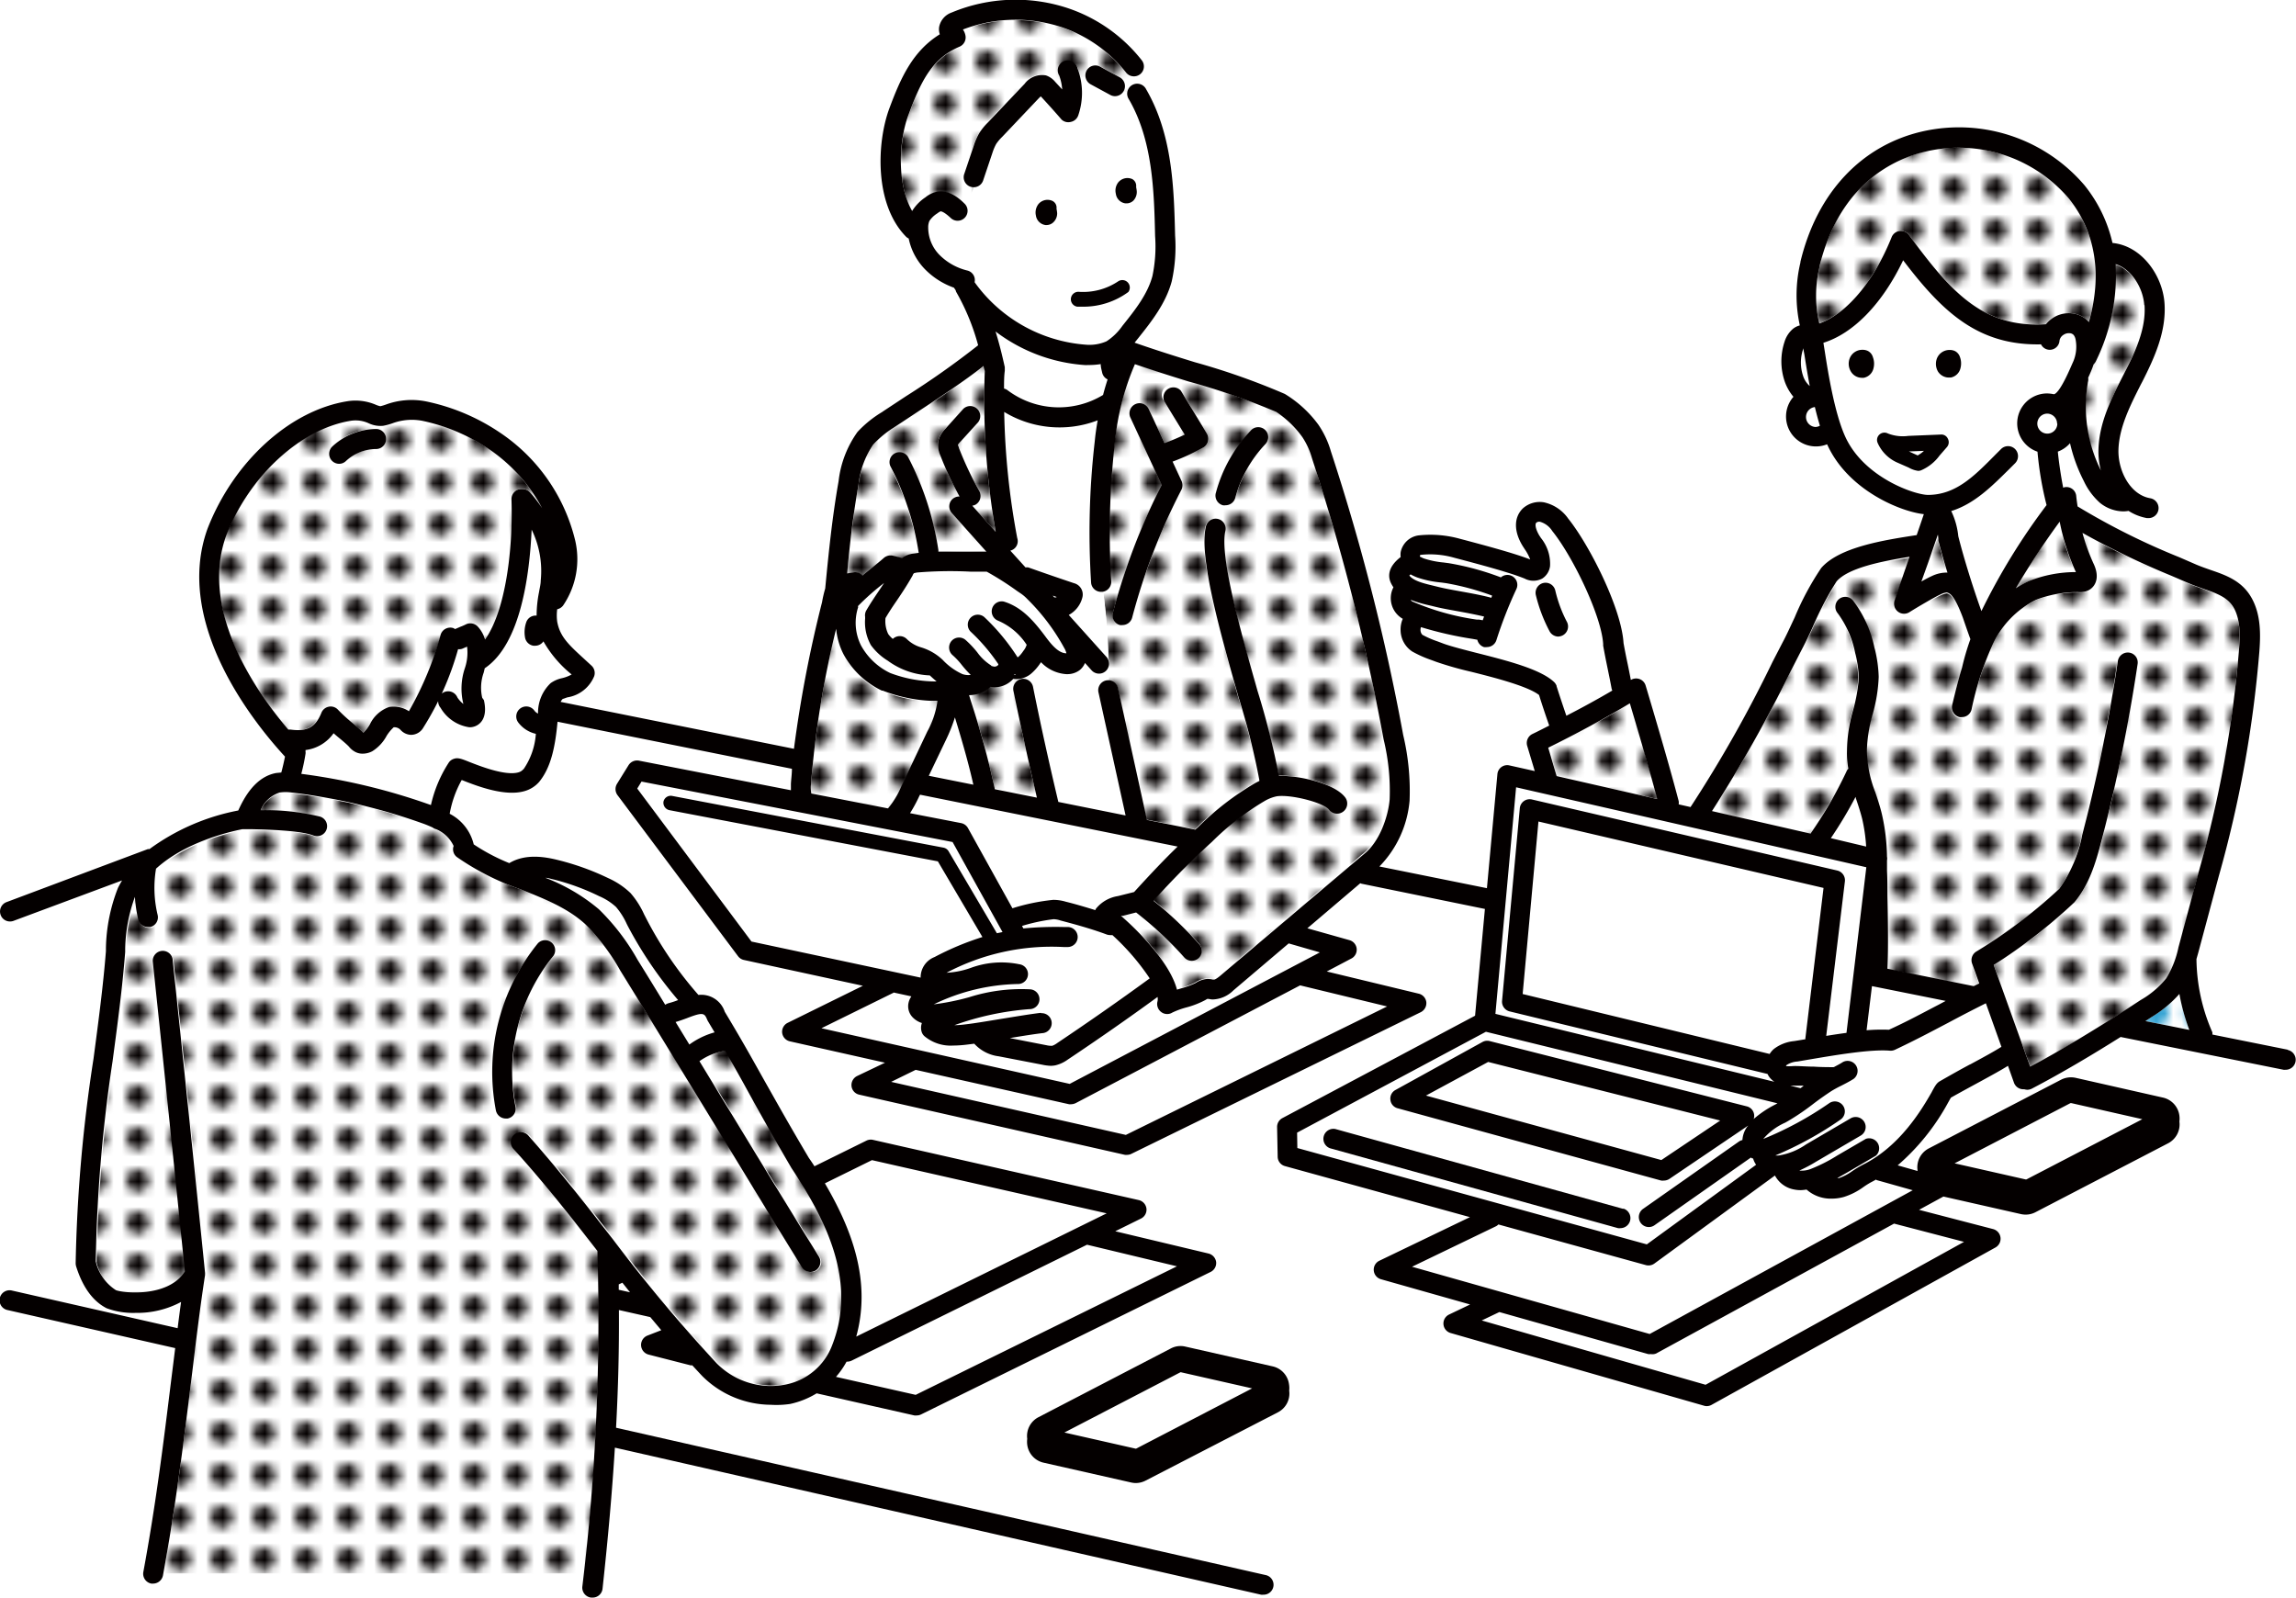<svg xmlns="http://www.w3.org/2000/svg" xmlns:xlink="http://www.w3.org/1999/xlink" viewBox="0 0 273.11 190.1"><defs><style>.cls-1{fill:none;}.cls-2{fill:#fff;}.cls-3{fill:#32a2d3;}.cls-4{fill:#040000;}.cls-5{fill:url(#新規パターンスウォッチ_35);}.cls-6{fill:url(#新規パターンスウォッチ_35-5);}.cls-7{fill:url(#新規パターンスウォッチ_3);}.cls-8{fill:url(#新規パターンスウォッチ_35-19);}</style><pattern id="新規パターンスウォッチ_35" data-name="新規パターンスウォッチ 35" width="4.74" height="4.74" patternUnits="userSpaceOnUse" viewBox="0 0 4.74 4.74"><rect class="cls-1" width="4.74" height="4.74"/><rect class="cls-2" width="4.74" height="4.74"/><circle class="cls-4" cx="2.37" cy="2.37" r="1.3"/></pattern><pattern id="新規パターンスウォッチ_35-5" data-name="新規パターンスウォッチ 35" width="4.74" height="4.74" patternTransform="translate(-0.99 -1.93)" patternUnits="userSpaceOnUse" viewBox="0 0 4.74 4.74"><rect class="cls-1" width="4.74" height="4.74"/><rect class="cls-2" width="4.74" height="4.74"/><circle class="cls-4" cx="2.37" cy="2.37" r="1.3"/></pattern><pattern id="新規パターンスウォッチ_3" data-name="新規パターンスウォッチ 3" width="4.74" height="4.74" patternTransform="translate(-0.99 -1.93)" patternUnits="userSpaceOnUse" viewBox="0 0 4.74 4.74"><rect class="cls-1" width="4.74" height="4.74"/><rect class="cls-2" width="4.74" height="4.74"/><circle class="cls-3" cx="2.37" cy="2.37" r="1.63"/></pattern><pattern id="新規パターンスウォッチ_35-19" data-name="新規パターンスウォッチ 35" width="4.74" height="4.74" patternTransform="translate(-5.76 -1.74)" patternUnits="userSpaceOnUse" viewBox="0 0 4.74 4.74"><rect class="cls-1" width="4.74" height="4.74"/><rect class="cls-2" width="4.74" height="4.74"/><circle class="cls-4" cx="2.37" cy="2.37" r="1.3"/></pattern></defs><g id="レイヤー_2" data-name="レイヤー 2"><g id="レイヤー_1-2" data-name="レイヤー 1"><path class="cls-2" d="M215.94,50.79a1.15,1.15,0,0,0,.54-.15c-.22-.72-.42-1.47-.6-2.22a1.19,1.19,0,0,0,.06,2.37Z"/><path class="cls-2" d="M214.55,129.17l-1.36,0H213l1.22.3.17-.12Z"/><path class="cls-2" d="M183,97.72l-1.89,20.52,29.38,7.13a2.61,2.61,0,0,1,.5-.59,4.67,4.67,0,0,1,2.43-.94l1.34-.22s0-.07,0-.11l2.16-17.89Z"/><path class="cls-2" d="M229.73,129.94c.49-.83.67-1.14,1-1.35,1.45-.81,2.62-1.44,3.59-2,1.73-1,2.82-1.54,3.73-2.14l-1.86-5.18c-1.62.81-3.07,1.57-4.48,2.32-2,1.07-3.95,2.09-6.33,3.21a1.2,1.2,0,0,1-.62.11c-2.25-.23-6.48.49-9.27,1l-1.72.29a2.68,2.68,0,0,0-1.26.4.36.36,0,0,0-.1.15,6.11,6.11,0,0,0,.73,0c.6,0,1.63,0,2.62.06.81,0,1.9.08,2.26.06h0s0,0,.07,0c.37-.2.75-.4,1.07-.6a1.19,1.19,0,0,1,1.28,2c-.47.3-1,.55-1.47.81a12.76,12.76,0,0,0-1.19.65c-.71.45-1.38.94-2.08,1.47a28.83,28.83,0,0,1-3,2.05l-.39.22a7.43,7.43,0,0,0-2.61,1.94,40.43,40.43,0,0,0,7.84-4.25,1.18,1.18,0,1,1,1.36,1.94,42.18,42.18,0,0,1-7.76,4.27,2.18,2.18,0,0,0,.45,0,7.91,7.91,0,0,0,3.2-1.31l5.3-3.1a1.2,1.2,0,0,1,1.63.43,1.18,1.18,0,0,1-.43,1.62l-5.3,3.1a17.26,17.26,0,0,1-2,1.06,3.12,3.12,0,0,0,1.48-.24,18.53,18.53,0,0,0,3-1.53l3.43-2a1.19,1.19,0,0,1,1.2,2l-3.42,2-1.17.67.19,0a6,6,0,0,0,1.58-.83,13.14,13.14,0,0,1,1.28-.77C226,136.31,228.63,131.85,229.73,129.94Z"/><path class="cls-2" d="M215.34,45.92c-.26-1.37-.46-2.62-.6-3.51-.06-.43-.11-.75-.15-.94l0-.16s0,.07,0,.11a5,5,0,0,0,0,3.27A2.8,2.8,0,0,0,215.34,45.92Z"/><path class="cls-2" d="M154.3,134.73l0,1.9,41.57,11.46,13-9.47a2.41,2.41,0,0,1-.36-.76l-.11,0-.17-.1s0,0-.05.05l-11.39,8a1.17,1.17,0,0,1-1.65-.29,1.18,1.18,0,0,1,.28-1.65l11.39-8a1.38,1.38,0,0,1,.43-.19,3.06,3.06,0,0,1,.53-1.53c0-.07.1-.12.14-.18l-9.35,6.33a1.22,1.22,0,0,1-.67.2,1.1,1.1,0,0,1-.31,0l-31.35-8.6a1.15,1.15,0,0,1-.86-1,1.16,1.16,0,0,1,.61-1.18L176.36,124a1.17,1.17,0,0,1,.86-.1l30.56,7.76a1.16,1.16,0,0,1,.83,1.51,12.66,12.66,0,0,1,2.58-1.73l.25-.14-34.68-8.51Zm38.79,9.07a1.19,1.19,0,0,1-.31,2.33,1.12,1.12,0,0,1-.32,0l-34.24-9.5a1.19,1.19,0,0,1,.63-2.29Z"/><path class="cls-2" d="M228.15,54.14a3,3,0,0,0,.71-.56l-1.78.07h0l.7.32Z"/><polygon class="cls-2" points="232.04 43.23 232.04 43.23 232.04 43.23 232.04 43.23"/><path class="cls-5" d="M225,28.2a1.19,1.19,0,0,1,2.06-.26c5,6.72,8.76,11.1,16.29,10.62a3.5,3.5,0,0,1,3.58-1.21,3,3,0,0,1,1.53.95h0c1.62-5.62.81-10.75-2.4-14.71a17.2,17.2,0,0,0-16.9-5.6c-3.74.85-10.36,3.76-12.75,13.75h0a.34.34,0,0,1,0,.1,14.37,14.37,0,0,0,0,6.62C219.64,37.33,222.89,33.49,225,28.2Z"/><path class="cls-5" d="M249,43.35a8.21,8.21,0,0,1-.29.78l-.17.4-.18.41a1.09,1.09,0,0,1,0,.36A17,17,0,0,0,249.87,56a8.9,8.9,0,0,1-.29-2.44c.08-3.23,1.54-6.09,2.94-8.85l.14-.28c1.37-2.71,2.59-5.36,2.4-8.09-.15-2.07-1.54-4.31-3.44-4.87A23.22,23.22,0,0,1,249.25,43,1.52,1.52,0,0,1,249,43.35Z"/><path class="cls-6" d="M266.32,77.34c.13-1.68.19-3.6-.62-5-.72-1.27-2-1.7-3.55-2.24-.61-.22-1.24-.43-1.89-.72l-2-.86a97.83,97.83,0,0,1-10.56-5.09,23.73,23.73,0,0,0,1.34,3.7c.74,1.59.22,2.63-.52,3.07a2.23,2.23,0,0,1-1.19.28,13.42,13.42,0,0,0-5.15.91A11.15,11.15,0,0,0,237,76.73a36.65,36.65,0,0,0-2.48,7.77,1.18,1.18,0,0,1-1.15.92.9.9,0,0,1-.28,0,1.19,1.19,0,0,1-.88-1.43c.35-1.47.71-3,1.17-4.44,0,0,0,0,0,0a30,30,0,0,1,1-3.4c-.27-.74-.57-1.61-.89-2.54l0,0c-.77-2.09-1.29-2.67-1.52-2.83a1.15,1.15,0,0,0-.38-.19,2.45,2.45,0,0,0-.74.23c-.62.26-2.72,1.5-3.73,2.12a1.17,1.17,0,0,1-1.36-.07,1.19,1.19,0,0,1-.39-1.31c.52-1.57,1.15-3.39,1.78-5.21-3.24.52-7.29,1.31-8.68,2.93a39.39,39.39,0,0,0-2.8,5.34c-.53,1.13-1.05,2.22-1.49,3.06L213,79.85a168.51,168.51,0,0,1-9.37,16.67L215.3,99.2a49.62,49.62,0,0,0,4.34-7.52.78.78,0,0,1,.16-.2,10,10,0,0,1-.16-2.13,17.84,17.84,0,0,1,.74-4.88,18.6,18.6,0,0,0,.66-3.76,13.15,13.15,0,0,0-.36-2.75l-.06-.21A11.93,11.93,0,0,0,218.54,73a1.18,1.18,0,0,1,1.8-1.54,13.85,13.85,0,0,1,2.57,5.66l.06.21a15.37,15.37,0,0,1,.44,3.24,18.17,18.17,0,0,1-.72,4.46,17.11,17.11,0,0,0-.68,4.17,1.08,1.08,0,0,1,0,.18,14.1,14.1,0,0,0,1,4.91c.28.84.57,1.71.78,2.6a24.54,24.54,0,0,1,.61,5.06,1.08,1.08,0,0,1,0,.44l0,.17c0,.36,0,.72,0,1.08,0,.92,0,1.94.06,3,.05,2.85.11,6,0,8.64l10.2,2.06s.05,0,.09,0l.63-.31-.85-2.37a1.2,1.2,0,0,1,.55-1.45,61,61,0,0,0,9.81-7.42,16.1,16.1,0,0,0,2.74-6.42,194.54,194.54,0,0,0,4.24-20.69,1.2,1.2,0,0,1,1.35-1,1.18,1.18,0,0,1,1,1.35A196.93,196.93,0,0,1,250,100c-.7,2.67-1.47,5.25-3.22,7.34a63.41,63.41,0,0,1-9.61,7.47l4.34,12.09c3.38-1.81,6.87-3.91,9.83-5.77a1,1,0,0,1,.22-.14l3.07-2a11.16,11.16,0,0,0,3.08-2.6,11.74,11.74,0,0,0,1.44-3.69l2.44-9.09A137.21,137.21,0,0,0,266.32,77.34Z"/><path class="cls-2" d="M217.09,42c.34,2.14,1.13,7.17,2.43,10,2.22,4.78,8.18,6.84,9.76,6.84,3.34,0,5.52-2.2,8-4.75l.7-.7a1.18,1.18,0,0,1,1.68,0,1.2,1.2,0,0,1,0,1.68l-.69.69c-2,2-4.11,4.15-6.91,5a9,9,0,0,1,.84,3c.68,2.71,1.79,6.11,2.75,8.9a76.68,76.68,0,0,1,7.75-12.61,39.8,39.8,0,0,1-1.08-6.35,3.56,3.56,0,0,1,1.14-6.93,4,4,0,0,1,.78.09s0,0,.07,0c.3-.1.89-.74,2-3.29l.19-.43a4.51,4.51,0,0,0,.35-2.8,1.17,1.17,0,0,0-.22-.51.67.67,0,0,0-.36-.21,1.13,1.13,0,0,0-.88.2,1,1,0,0,0-.45.66,1.16,1.16,0,0,1-2.2.45c-7.55.22-11.8-3.91-16.4-10-2.45,5.13-5.89,8.7-9.5,9.82,0,.07,0,.15.05.22S217,41.58,217.09,42Zm13.29.54h0a1.65,1.65,0,0,1,1.55-1,1.36,1.36,0,0,1,.65.15,1.19,1.19,0,0,1,.55.67,2.12,2.12,0,0,1,.07,1.34A1.48,1.48,0,0,1,232,44.89l-.23,0a1.52,1.52,0,0,1-1.3-.77A1.75,1.75,0,0,1,230.38,42.58Zm-4.63,6.94.67,0h0a.9.9,0,0,1,.89.88.91.91,0,0,1-.89.9l-.57,0h-.06a.89.89,0,0,1-.05-1.78Zm-2.23,2.19a.91.91,0,0,1,1-.13,4.87,4.87,0,0,0,2.44.29l3.86-.16a.85.85,0,0,1,.84.5.89.89,0,0,1-.12,1l-.88,1a5.23,5.23,0,0,1-2.19,1.73,1.06,1.06,0,0,1-.34.06,3.06,3.06,0,0,1-1.13-.39L225.63,55h0a4.55,4.55,0,0,1-2.31-2.24A.89.89,0,0,1,223.52,51.71ZM220,42.58a1.6,1.6,0,0,1,1.53-1h0a1.36,1.36,0,0,1,.65.15,1.25,1.25,0,0,1,.55.66,2.22,2.22,0,0,1,.07,1.35,1.48,1.48,0,0,1-1.16,1.12l-.24,0a1.53,1.53,0,0,1-1.3-.77A1.78,1.78,0,0,1,220,42.58Z"/><path class="cls-2" d="M223.2,140.35c-.19.1-.37.21-.56.3a10,10,0,0,0-1,.63,8.25,8.25,0,0,1-2.24,1.13,5.38,5.38,0,0,1-1.47.21,4.35,4.35,0,0,1-3-1.08,5.41,5.41,0,0,1-.68.07,3.84,3.84,0,0,1-.76-.07,3.25,3.25,0,0,1-2.32-1.66l-14.34,10.46a1.19,1.19,0,0,1-1,.19l-17.56-4.84a.93.93,0,0,1-.27.21l-10,4.82,28.27,8,31.29-17.1-4.3-1.21Z"/><path class="cls-7" d="M255.9,121l-.7.46,5.22,1.05a24.21,24.21,0,0,1-1.18-4.28A14.46,14.46,0,0,1,255.9,121Z"/><path class="cls-2" d="M140.47,163.23l-.08,0-13.78,7.16,8.43,1.91a.17.17,0,0,0,.12,0l13.78-7.16-8.43-1.91Z"/><path class="cls-6" d="M185.18,92.31h0l12,2.74c-1-3.65-2.16-7.69-3.26-11.39-3,1.82-6.22,3.56-9.71,5.28Z"/><path class="cls-2" d="M196.39,161.14a1.19,1.19,0,0,1-.32,0l-17.7-5-2.1,1,26.63,7.65,30.74-17-8.38-2.18L197,161A1.13,1.13,0,0,1,196.39,161.14Z"/><path class="cls-2" d="M177.88,120.6l33.19,8.08a2.37,2.37,0,0,1-.56-.5,2.14,2.14,0,0,1-.26-.43l-30.67-7.44a1.19,1.19,0,0,1-.91-1.26l2.11-22.9a1.18,1.18,0,0,1,1.45-1.05l36.28,8.45a1.19,1.19,0,0,1,.91,1.3l-2.22,18.37c.79-.13,1.6-.25,2.41-.36l2.36-19.7-41.61-9.51Z"/><path class="cls-2" d="M171,76.22l.66.25c.81.31,2.28.68,3.84,1.08,3.64.92,7.78,2,9.38,3.54l0,0a.64.64,0,0,1,.13.19.88.88,0,0,1,.12.21s0,0,0,0c.38,1.2.79,2.4,1.2,3.59,1.89-1,3.72-2,5.47-3a.7.7,0,0,1-.09-.24c-.18-1-.34-1.76-.5-2.53s-.32-1.55-.5-2.55a.78.78,0,0,1,0-.16c-.16-3.28-3.55-10.38-6.06-13.5a2.55,2.55,0,0,0-1.44-1.09.54.54,0,0,0-.45.1c-.24.23,0,1,.36,1.54l.19.29a4.88,4.88,0,0,1,1.08,3.35,2.07,2.07,0,0,1-.93,1.49,2.25,2.25,0,0,1-2.1,0,80.57,80.57,0,0,0-7.75-2.31l-.6-.16a10.44,10.44,0,0,0-4-.35c-.06,0-.13,0-.14.12s0,.12.09.15a3,3,0,0,0,.41.19,10.7,10.7,0,0,0,2.32.47l.61.08a32.51,32.51,0,0,1,6.2,1.69,1.18,1.18,0,0,1,1.84,1.4A52.47,52.47,0,0,0,178,76.17a1.18,1.18,0,0,1-1.13.83,1.12,1.12,0,0,1-.36,0,1.18,1.18,0,0,1-.78-.87l-.55-.1A43.38,43.38,0,0,1,169,74.51a1,1,0,0,0-.07.29.89.89,0,0,0,.23.62A11.7,11.7,0,0,0,171,76.22Zm12.58-6.87a1.19,1.19,0,0,1,1.43.88A15.67,15.67,0,0,0,186.4,74a1.19,1.19,0,0,1-.49,1.61,1.25,1.25,0,0,1-.56.14,1.2,1.2,0,0,1-1-.63,18.49,18.49,0,0,1-1.63-4.3A1.2,1.2,0,0,1,183.55,69.35Z"/><path class="cls-2" d="M168,71.55a29.89,29.89,0,0,0,7.62,2.09l.17,0,.12,0,.44.08c.06-.15.11-.29.16-.44-1.09-.26-2.21-.47-3.28-.66s-1.94-.35-2.75-.56L170,72a14.46,14.46,0,0,1-2.18-.64A.48.48,0,0,0,168,71.55Z"/><path class="cls-2" d="M171,69.81c.73.18,1.63.34,2.59.52,1.12.2,2.39.43,3.62.74l.11.05.11-.27A31,31,0,0,0,172,69.37l-.58-.08a11.87,11.87,0,0,1-2.86-.6,7,7,0,0,1-.69-.31l-.1-.06-.15.14c.5.65,1.76,1,2.89,1.22Z"/><polygon class="cls-2" points="169.69 130.32 197.67 137.99 204.63 133.29 177.09 126.29 169.69 130.32"/><path class="cls-5" d="M164.58,87.91a255.61,255.61,0,0,0-8.52-33.43A8.86,8.86,0,0,0,154.92,52,12,12,0,0,0,151.81,49a82,82,0,0,0-10.37-3.65c-2.12-.65-4.28-1.34-6.42-2.07a30.79,30.79,0,0,0-2.45,9.38,94.84,94.84,0,0,0-.43,16.42,1.16,1.16,0,0,1-.92,1.23,75.64,75.64,0,0,1,.63,8.06,1.17,1.17,0,0,1,0,.74c0,.62,0,1.23,0,1.86a1.17,1.17,0,0,1,1.11.91l3.42,15.61,5.75,1.16.35-.32a33.9,33.9,0,0,1,6.77-5.22c.16-.08.32-.17.5-.25,0,0,0-.07,0-.11a86.63,86.63,0,0,0-2.5-9.94c-2.19-7.74-4.68-16.52-3.87-20.17a1.2,1.2,0,0,1,1.42-.9,1.18,1.18,0,0,1,.9,1.42c-.68,3.06,1.93,12.27,3.84,19a93.18,93.18,0,0,1,2.54,10.1c2.25-.08,6.58.85,7.87,2.54a1.19,1.19,0,0,1-.22,1.67,1.18,1.18,0,0,1-1.66-.22c-.65-.85-4.55-1.85-6.22-1.6a4.79,4.79,0,0,0-1.44.56,31.87,31.87,0,0,0-6.28,4.87c-2.58,2.37-4.26,4.06-6.94,7a45.07,45.07,0,0,1,5.44,5.17,1.18,1.18,0,0,1-.1,1.67,1.19,1.19,0,0,1-1.68-.1,42.08,42.08,0,0,0-5.73-5.35l-1.59.4-.21,0c1.73,1.48,5.81,5.45,6.66,8.78l.5-.15a8.54,8.54,0,0,0,1.69-.63,3,3,0,0,1,1.38-.49,2.61,2.61,0,0,1,.69.07l.16,0a2.94,2.94,0,0,0,.81-.52l17.05-14.49h0a0,0,0,0,1,0,0c1.72-1.38,2.8-4.28,3-6.45A26.4,26.4,0,0,0,164.58,87.91ZM143.72,52.48a1.18,1.18,0,0,1-.56.73,26.34,26.34,0,0,1-3.65,1.68l1.07,2.31a1.22,1.22,0,0,1,0,1,73.69,73.69,0,0,0-5.89,15.25,1.19,1.19,0,0,1-1.15.88,1,1,0,0,1-.3,0,1.19,1.19,0,0,1-.85-1.45,76.71,76.71,0,0,1,5.81-15.21l-3.71-8a1.2,1.2,0,0,1,.58-1.58,1.18,1.18,0,0,1,1.58.58l1.88,4.05a23.19,23.19,0,0,0,2.39-1l-2.44-4a1.19,1.19,0,1,1,2-1.24l3.09,5.11A1.24,1.24,0,0,1,143.72,52.48Zm6.76.44a14.88,14.88,0,0,0-3.55,6.37,1.19,1.19,0,0,1-1.14.86,1,1,0,0,1-.33,0,1.19,1.19,0,0,1-.82-1.47,17.23,17.23,0,0,1,4.08-7.3,1.19,1.19,0,1,1,1.76,1.59Z"/><path class="cls-5" d="M120.51,80.64a3,3,0,0,1-2.27,1,2.22,2.22,0,0,1-.44-.06,3.77,3.77,0,0,1-2.55,1l.23.74a106.9,106.9,0,0,1,2.84,10.45v0l5,1c-1-4.2-1.92-8.44-2.78-12.65a1.19,1.19,0,0,1,.92-1.4h.19l-.08-.29A2.42,2.42,0,0,1,120.51,80.64Z"/><path class="cls-2" d="M122.91,81.78c.92,4.53,1.94,9.12,3,13.63l8,1.61L130.7,82.43a1.19,1.19,0,0,1,.91-1.42,1,1,0,0,1,.3,0c0-.63,0-1.24,0-1.86a1.15,1.15,0,0,1-.33.57,1.19,1.19,0,0,1-1.67-.09l-.79-.88a2.13,2.13,0,0,1-.63.85,2.42,2.42,0,0,1-1.52.48h-.08a4.54,4.54,0,0,1-3-1.42l-.12.17a5.54,5.54,0,0,1-1.09,1.22,2.92,2.92,0,0,1-1,.51l.08.29A1.19,1.19,0,0,1,122.91,81.78Z"/><path class="cls-2" d="M131.22,70.35l-.16.05H131a1.19,1.19,0,0,1-1.18-1.09,95.62,95.62,0,0,1,.42-16.84c.08-.76.2-1.62.36-2.51a12.68,12.68,0,0,1-11.12-1A89.28,89.28,0,0,0,121,64a1.16,1.16,0,0,1-.75,1.33l1.81,2a1,1,0,0,1,.34,0q2.7,1,5.42,1.87a1.38,1.38,0,0,1,1,1.69A3.26,3.26,0,0,1,127.15,73l4.49,5a1.36,1.36,0,0,1,.21.37A75.64,75.64,0,0,0,131.22,70.35Z"/><path class="cls-2" d="M75.8,93.8,89.39,112l20.08,4.36a2.59,2.59,0,0,1,1.66-2.45,33.83,33.83,0,0,1,5.69-2.38l-5.3-9L79.59,96.42a.9.9,0,0,1-.71-1,.89.89,0,0,1,1-.7l32.33,6.16a.9.9,0,0,1,.6.42L118.6,111l.67-.14-5.94-10.71L76.31,93Z"/><path class="cls-5" d="M99.46,74.79a116.81,116.81,0,0,0-3,18.56,3.88,3.88,0,0,0,.07,1.13l9.12,1.77a10.36,10.36,0,0,0,1.59-2.64l3.08-6.5a10.43,10.43,0,0,0,1.21-3.64h0A17.88,17.88,0,0,1,105,82.24l-.1,0a10.16,10.16,0,0,1-4.58-4.36A8.34,8.34,0,0,1,99.46,74.79Z"/><path class="cls-5" d="M62,58.15l.08,0a1.18,1.18,0,0,1,.91.36,13.41,13.41,0,0,1,1.46,1.91,19.63,19.63,0,0,0-6.27-7,22.56,22.56,0,0,0-7.82-3.37,6.63,6.63,0,0,0-3.74.27,7.25,7.25,0,0,1-1.09.29,3.26,3.26,0,0,1-1.69-.29,3.81,3.81,0,0,0-2.14-.31c-6,.93-12,6.53-14.82,13.62-3.22,8.85,3.41,18.48,7.36,23.15a1.56,1.56,0,0,1,.31,0c1.93.26,2.94-.31,3.62-2a1.19,1.19,0,0,1,2-.36A19,19,0,0,0,42,86.06a14.5,14.5,0,0,1,1.2,1.09,4.61,4.61,0,0,0,.78-1,4,4,0,0,1,2.39-2.09,3.29,3.29,0,0,1,2.33.51,38.94,38.94,0,0,0,3.78-9.12,1.2,1.2,0,0,1,1.5-.77,1.43,1.43,0,0,1,.21.12l.65-.28a6,6,0,0,0,.6-.26,1.2,1.2,0,0,1,1.46.25,4.14,4.14,0,0,1,.86,1.53c2.4-3.38,3.34-10.54,3.15-16.67A1.18,1.18,0,0,1,62,58.15Zm-17.3-4.74a5.35,5.35,0,0,0-3.6,1.44,1.16,1.16,0,0,1-.81.32,1.19,1.19,0,0,1-.82-2.05A7.74,7.74,0,0,1,44.73,51h0a1.19,1.19,0,0,1,0,2.38Z"/><path class="cls-2" d="M104.71,70.16c.17-.26.35-.53.54-.8l0,0a29.17,29.17,0,0,0-3.1,2.74s0,.06,0,.09a6,6,0,0,0,.35,4.55,7.77,7.77,0,0,0,3.48,3.28,15.42,15.42,0,0,0,5.51,1q-.44-.36-.81-.72a9,9,0,0,1-5-1.75,7,7,0,0,1-2-1.84,5.58,5.58,0,0,1-.69-3.21.7.7,0,0,1,0-.14,1.19,1.19,0,0,1,.12-.76C103.65,71.72,104.16,71,104.71,70.16Z"/><path class="cls-2" d="M119.88,46.44a10.16,10.16,0,0,0,11.33.55c.16-.64.35-1.26.54-1.86a1.16,1.16,0,0,1-.65-.82c-.07-.33-.13-.67-.17-1a9,9,0,0,1-1.42.11h-.45a19.8,19.8,0,0,1-10.71-4c.41,1.31.76,2.7,1.1,4.24a.08.08,0,0,1,0,0l0,.15s0,.08,0,.12,0,.11,0,.17c0,.66-.07,1.37-.09,2.11A1.18,1.18,0,0,1,119.88,46.44Z"/><path class="cls-2" d="M63.58,84.52a1.29,1.29,0,0,0,.44.36,4.86,4.86,0,0,1,1.47-3.62,3.59,3.59,0,0,1,1.35-.59A4.46,4.46,0,0,0,68,80.23a14,14,0,0,1-3.4-3.93,1.2,1.2,0,0,1-1,.51h-.19a1.19,1.19,0,0,1-1-1A3.46,3.46,0,0,1,62.63,74a1.18,1.18,0,0,1,1.2-.7,14.4,14.4,0,0,1,.29-2.81c.07-.45.15-.91.2-1.36A11.21,11.21,0,0,0,63.24,63C63,68.18,62,76.58,57.66,79.44l-.12.51A5.32,5.32,0,0,0,57.36,83l.06.16c.53,2.12-.36,2.85-1,3.09a1.78,1.78,0,0,1-.72.14,4.74,4.74,0,0,1-3.43-2.31,1.19,1.19,0,1,1,2-1.23,3.26,3.26,0,0,0,.71.77,7.59,7.59,0,0,1,.17-4.24,5.75,5.75,0,0,0,.27-2.58l-.42.18a1.07,1.07,0,0,1-.65.12,35.15,35.15,0,0,1-4.13,9.31,1.7,1.7,0,0,1-1.49.88,1.75,1.75,0,0,1-1.2-.56,1,1,0,0,0-.84-.34,4.64,4.64,0,0,0-.83,1,4.85,4.85,0,0,1-1.73,1.86,2.51,2.51,0,0,1-1.13.28,1.88,1.88,0,0,1-.78-.16,2.35,2.35,0,0,1-.84-.66c-.18-.2-.6-.55-1-.9l-.84-.71a4.8,4.8,0,0,1-3.34,2s0,0,0,0a1.38,1.38,0,0,1,0,.2.77.77,0,0,1,0,.26s0,0,0,0a23.63,23.63,0,0,1-.5,2.37A74.1,74.1,0,0,1,51,95.68l.29.1a15.45,15.45,0,0,1,2.09-5,1.13,1.13,0,0,1,.59-.48c.51-.19.85,0,1.88.35,1.3.51,4.35,1.71,5.89,1.23a1.17,1.17,0,0,0,.56-.38,8.44,8.44,0,0,0,1.47-4.19,3.63,3.63,0,0,1-2.1-1.36,1.19,1.19,0,0,1,1.92-1.41Z"/><path class="cls-2" d="M73.6,153.42l1.32.3L74,152.58l-.43.2C73.59,153,73.59,153.21,73.6,153.42Z"/><path class="cls-2" d="M100.77,162h-.08a10.08,10.08,0,0,1-1.26,1.81l9.48,2.14L140,150.63l-10.68-2.56-28,13.79A1.23,1.23,0,0,1,100.77,162Z"/><path class="cls-2" d="M74.51,109.9a8.3,8.3,0,0,0-1.27-2,7,7,0,0,0-2-1.28,27.45,27.45,0,0,0-5.48-2c-.34-.08-.66-.15-1-.2a22,22,0,0,1,6.37,3.75,26.9,26.9,0,0,1,4.59,6c1.07,1.73,2.18,3.53,3.29,5.35a1.34,1.34,0,0,1,.4-.19,9.24,9.24,0,0,0,1.13-.37,47.35,47.35,0,0,1-6-8.84Z"/><path class="cls-2" d="M241.07,140.29l13.78-7.16-8.43-1.91a.25.25,0,0,0-.12,0l-13.78,7.17,8.43,1.91A.25.25,0,0,0,241.07,140.29Z"/><path class="cls-2" d="M98.12,140.71c3.19,5.43,5.55,11.61,3.73,18.23l29.79-14.66L103.72,138Z"/><path class="cls-2" d="M85,122.8l-.82-1.38-.07-.15c-.32-.76-.47-.91-2.45-.15-.43.16-.87.32-1.33.45L82,124.25A9.31,9.31,0,0,1,85,122.8Z"/><path class="cls-6" d="M241.23,69.17a15.15,15.15,0,0,1,5.67-1.1,25.77,25.77,0,0,1-1.93-6A93.75,93.75,0,0,0,239.76,70,11.58,11.58,0,0,1,241.23,69.17Z"/><path class="cls-2" d="M127.42,131.38a1.09,1.09,0,0,1-.26,0l-18.24-4.09L106,128.69,133.92,135l31.1-15.3-10.37-2.51-26.68,14A1.32,1.32,0,0,1,127.42,131.38Z"/><path class="cls-2" d="M146.77,117.84a3.77,3.77,0,0,1-2.5,1.08,3.5,3.5,0,0,1-.45-.07l-.16,0-.25.15a10.49,10.49,0,0,1-2.21.86,9.73,9.73,0,0,0-1.7.62,1.1,1.1,0,0,1-.61.17,1.15,1.15,0,0,1-.72-.25,1.19,1.19,0,0,1-.42-1.27,1.22,1.22,0,0,0,0-.51c-3.49,2.54-7.07,5.05-10.68,7.45a4.14,4.14,0,0,1-1.46.68,2.83,2.83,0,0,1-.57.06,5.77,5.77,0,0,1-1-.13l-5.18-1a4.73,4.73,0,0,1-2.91-1.5l-.81.1a13.63,13.63,0,0,1-1.71.12,4.9,4.9,0,0,1-3.39-1.09,1.1,1.1,0,0,1-.32-.46,1.63,1.63,0,0,1,0-1.13,2.64,2.64,0,0,1-1.11-.69,1.89,1.89,0,0,1-.49-1.66,2.1,2.1,0,0,1,.35-.82l-2.12-.46s-.06.06-.1.07l-8.48,4.18,29.53,6.62L157,113.29l-3.66-1Z"/><path class="cls-8" d="M229.83,68.7a3.94,3.94,0,0,1,1.83-.4c-.41-1.32-.78-2.62-1.07-3.79,0,0,0-.07,0-.11a.45.45,0,0,1,0-.11,5,5,0,0,0-.06-.51c-.37,1.08-.76,2.21-1.16,3.35-.26.75-.52,1.49-.77,2.23C229.08,69.07,229.54,68.82,229.83,68.7Z"/><path class="cls-5" d="M117,43.57c-2.33,1.83-5.26,3.76-7.9,5.5-1,.63-1.87,1.22-2.69,1.77l-.15.1a11,11,0,0,0-2.4,2,10.3,10.3,0,0,0-1.74,4.76c-.62,3.47-1,7-1.39,10.55l.82-.14a1.16,1.16,0,0,1,1,.38c.38-.31.75-.62,1.12-.91.53-.43,1-.82,1.43-1.18a1.23,1.23,0,0,1,1.08-.26l1.06.27a3,3,0,0,1,1.44-.53l.56-.08a33.08,33.08,0,0,0-3.38-10.33,1.19,1.19,0,0,1,2.1-1.1,35.39,35.39,0,0,1,3.63,11.1,1.15,1.15,0,0,1,0,.19c1.22,0,2.55,0,3.87,0l1.84,0L113.22,61a1.19,1.19,0,0,1,.09-1.68,1.17,1.17,0,0,1,.82-.29,42.18,42.18,0,0,1-2.27-4.87,3.05,3.05,0,0,1-.25-1.73,3.12,3.12,0,0,1,.85-1.46l2.1-2.31a1.19,1.19,0,0,1,1.76,1.6l-2.1,2.31a2,2,0,0,0-.28.35s.1.29.13.38a39.08,39.08,0,0,0,2.42,5.11,1.2,1.2,0,0,1-.45,1.62,1.17,1.17,0,0,1-.39.12l2.79,3.12a91.37,91.37,0,0,1-1.3-19.14C117.09,44,117.05,43.77,117,43.57Z"/><circle class="cls-2" cx="243.5" cy="50.39" r="1.19"/><path class="cls-2" d="M121.47,70.6l-.43-.29A36.33,36.33,0,0,0,117.37,68h-1.9a48,48,0,0,0-6.37.19,2.69,2.69,0,0,0-.4.09s-.09.16-.13.24c-.69,1.2-1.3,2.11-1.89,3-.47.68-.91,1.34-1.35,2.09a3.46,3.46,0,0,0,.32,1.89,3,3,0,0,0,.55.59,1.19,1.19,0,0,1,1.65,0,4,4,0,0,0,1.7,1,6.42,6.42,0,0,1,2.54,1.48,7.4,7.4,0,0,0,2.34,1.69,2.11,2.11,0,0,0,1,.1,12.51,12.51,0,0,1-1.06-1.16,7.85,7.85,0,0,0-1.09-1.18,1.19,1.19,0,0,1,1.52-1.83,10.91,10.91,0,0,1,1.41,1.49,5.75,5.75,0,0,0,1.53,1.48,1.06,1.06,0,0,1,.2.17.38.38,0,0,1,.1,0,.57.57,0,0,0,.67-.17l0-.08a22.23,22.23,0,0,0-3.26-3.85,1.19,1.19,0,0,1,1.63-1.73,25.44,25.44,0,0,1,3.95,4.77l.07,0a3.63,3.63,0,0,0,.62-.73,2.24,2.24,0,0,0,.33-.54.77.77,0,0,1,.08-.19,7.66,7.66,0,0,0-3.4-2.88,1.18,1.18,0,1,1,.68-2.27c2.16.65,3.6,2.37,4.88,4.07.79,1,1.63,2.05,2.56,2.08a2.3,2.3,0,0,0-.27-.65,24.8,24.8,0,0,0-4.38-5.8A4.8,4.8,0,0,0,121.47,70.6Z"/><path class="cls-2" d="M125.69,71l-.47-.16.19.21.22,0Z"/><path class="cls-2" d="M124.1,122.88c-1,.11-2.47.35-4,.6l4.35.85a2.59,2.59,0,0,0,.69.07,2.3,2.3,0,0,0,.6-.33c3.73-2.48,7.43-5.07,11-7.69a28.12,28.12,0,0,0-4.44-5.15,1.26,1.26,0,0,1-.27,0,1.31,1.31,0,0,1-.38-.06c-1.82-.63-3.69-1.19-5.54-1.68a2.85,2.85,0,0,0-.81-.15,22.21,22.21,0,0,0-3.75.8l.16.29a42.41,42.41,0,0,1,4.81-.16H127a1.19,1.19,0,0,1,0,2.38h-.46a26.75,26.75,0,0,0-13.93,3.06,10.06,10.06,0,0,0,2.89-.58,10.56,10.56,0,0,1,5.77-.43,1.18,1.18,0,0,1-.18,2.35,23.9,23.9,0,0,0-10,2.42,29.35,29.35,0,0,0,4.21-.85,20.5,20.5,0,0,1,7.22-.94,1.18,1.18,0,0,1-.07,2.36,33.88,33.88,0,0,0-8.91,1.92c.42,0,.87-.06,1.31-.11,1.09-.12,2.79-.4,4.43-.68s3.4-.56,4.55-.69a1.19,1.19,0,0,1,.27,2.36Z"/><path class="cls-2" d="M120.74,80.29l.07-.08-.12-.06-.1,0Z"/><path class="cls-6" d="M24.39,151.69v0c-.66,4.57-1.19,8.86-1.7,13-.92,7.43-1.79,14.45-3.26,22.47H69.48a262.38,262.38,0,0,0,1.62-38.34h0l0,0c-3-3.81-6-7.76-9.89-12.15A1.19,1.19,0,1,1,63,135.08c3.92,4.45,7,8.42,10,12.27a186.19,186.19,0,0,0,12.35,14.76,9.06,9.06,0,0,0,8.23,2.52,7.45,7.45,0,0,0,5.53-4.74c3-7.57-.8-14.85-4.86-21-2.47-4.16-3.78-6.52-5-8.81-.84-1.51-1.7-3.07-2.89-5.14a7,7,0,0,0-3.06,1.31c1.14,1.86,2.27,3.73,3.39,5.57,3.62,5.95,7.35,12.1,10.82,17.68a1.2,1.2,0,0,1-.39,1.64,1.17,1.17,0,0,1-1.63-.39c-3.47-5.59-7.21-11.74-10.83-17.69S77.23,121,73.77,115.43a24.94,24.94,0,0,0-4.16-5.51c-2.13-1.93-4.85-3-7.73-4.15A30.88,30.88,0,0,1,54.35,102a1.18,1.18,0,0,1-.39-1.32,4,4,0,0,0-2.09-2,1,1,0,0,1-.41-.2c-.38-.17-.79-.35-1.26-.51a71.78,71.78,0,0,0-15.51-3.61,4.87,4.87,0,0,0-1.41,0A3.74,3.74,0,0,0,31,96.37a27.83,27.83,0,0,1,7.19.86,1.19,1.19,0,1,1-.8,2.24c-1.66-.6-5.14-.69-7.44-.75l-1,0c-1.93.39-6.93,1.64-10.28,4.7a13.78,13.78,0,0,0,.19,5.5,1.19,1.19,0,0,1-.87,1.44l-.28,0a1.2,1.2,0,0,1-1.16-.91,15.88,15.88,0,0,1-.39-2.68A19.09,19.09,0,0,0,15,113l0,.38c-.33,4.22-.9,8.46-1.5,13a177.9,177.9,0,0,0-2,23.8,5.52,5.52,0,0,0,2.39,3.42c.75.33,6.21.95,8.21-2.22-1.24-12.31-2.55-24.82-3.82-36.92a1.19,1.19,0,0,1,2.36-.24c1.28,12.23,2.61,24.88,3.86,37.31a1.2,1.2,0,0,1,0,.19ZM64,112.21a1.19,1.19,0,0,1,1.84,1.5,21.8,21.8,0,0,0-4.49,17.88,1.19,1.19,0,0,1-.94,1.39l-.23,0a1.21,1.21,0,0,1-1.17-1A24.25,24.25,0,0,1,64,112.21Z"/><path class="cls-2" d="M133.67,10.82h0a1.19,1.19,0,0,1-1,.62,1.16,1.16,0,0,1-.57-.15L129.72,10a1.23,1.23,0,0,1-.57-.74,4.17,4.17,0,0,1-.66-.1,8.35,8.35,0,0,1-.23,4.54,1.19,1.19,0,0,1-2,.4c-.81-.94-1.64-1.86-2.48-2.77l-.2.19-4.4,4.63a5.66,5.66,0,0,0-.7.84,5.73,5.73,0,0,0-.43,1l-1.1,3.27a1.19,1.19,0,0,1-1.1.81A2.61,2.61,0,0,1,114.48,24l.27.26A1.18,1.18,0,1,1,113.09,26c-.83-.81-1.14-.8-1.21-.78a2.07,2.07,0,0,0-.39.25,3.24,3.24,0,0,0-.92.87,1.89,1.89,0,0,0-.15.76,4.67,4.67,0,0,0,1.32,3.28,7,7,0,0,0,3.34,1.88,1.17,1.17,0,0,1,.86,1.39A17.91,17.91,0,0,0,129.15,41a5,5,0,0,0,2.48-.4,6.86,6.86,0,0,0,1.89-1.84c1.47-1.84,3-3.74,3.57-5.92a17,17,0,0,0,.32-4.75c-.13-5.34-.28-11.39-3.12-16.28a1.19,1.19,0,0,1-.13-.88Zm-8.36,15.63a1.22,1.22,0,0,1-.82.33h-.12a1.33,1.33,0,0,1-1.15-1.13,1.63,1.63,0,0,1,.3-1.36,1.41,1.41,0,0,1,1.65-.39.89.89,0,0,1,.48.84.8.8,0,0,0,0,.15,4,4,0,0,1,.07.48A1.49,1.49,0,0,1,125.31,26.45Zm5,4.39.84-.21a.89.89,0,1,1,.42,1.74l-.84.2a.76.76,0,0,1-.21,0,.9.9,0,0,1-.87-.69A.89.89,0,0,1,130.28,30.84Zm3.94,3.92a9,9,0,0,1-5.46,1.75q-.31,0-.63,0a.89.89,0,0,1,.16-1.77,7.53,7.53,0,0,0,4.7-1.24.89.89,0,0,1,1.23,1.29Zm.42-13.46a.91.91,0,0,1,.48.84.8.8,0,0,0,0,.15,4,4,0,0,1,.07.48,1.45,1.45,0,0,1-.44,1.09,1.17,1.17,0,0,1-.82.33h-.12a1.32,1.32,0,0,1-1.14-1.14,1.6,1.6,0,0,1,.29-1.36A1.41,1.41,0,0,1,134.64,21.3Z"/><path class="cls-5" d="M115.83,22.14h0a1.19,1.19,0,0,1-1.13-1.57l1.1-3.27a7,7,0,0,1,.66-1.52,7.2,7.2,0,0,1,1-1.24l4.4-4.63a2.55,2.55,0,0,1,2.54-1,2.48,2.48,0,0,1,1.1.77l.83.9A6.07,6.07,0,0,0,126,9a1.19,1.19,0,1,1,2.22-.83,7.61,7.61,0,0,1,.31,1,4.17,4.17,0,0,0,.66.1,1.18,1.18,0,0,1,1.71-1.35L133.2,9.2a1.21,1.21,0,0,1,.47,1.62l.49.14a1.14,1.14,0,0,1,1.2-.89V9a1.17,1.17,0,0,1-1.43-.36,16.5,16.5,0,0,0-7.58-5.35,17.47,17.47,0,0,0-11.8.26,1.86,1.86,0,0,1,.3.71,1.19,1.19,0,0,1-.7,1.33c-3.38,1.45-4.66,4.3-6.1,8.17-1.11,3-1.4,8.12.46,11.38a5.19,5.19,0,0,1,1.57-1.62,3.37,3.37,0,0,1,1.11-.61,3.47,3.47,0,0,1,3.29,1.1A2.61,2.61,0,0,0,115.83,22.14Z"/><path class="cls-4" d="M272.16,124.87l-9-1.81a1.28,1.28,0,0,0,0-.27,22.14,22.14,0,0,1-1.89-8.71l.21-.74,2.44-9.1a140.09,140.09,0,0,0,4.83-26.72c.15-2,.21-4.37-.92-6.39s-3-2.69-4.84-3.32c-.57-.2-1.15-.4-1.72-.64l-2-.87a83.81,83.81,0,0,1-12.14-6.06c-.06-.41-.12-.81-.16-1.22a1.17,1.17,0,0,0-1.28-1.08.65.65,0,0,0-.27.08c-.27-1.35-.53-3.13-.64-4.3a3.55,3.55,0,0,0,1.45-1,19.12,19.12,0,0,0,1.64,4.5,8,8,0,0,0,1.94,2.61,4.51,4.51,0,0,0,2.8,1,3.68,3.68,0,0,0,.58-.06,6.08,6.08,0,0,0,2.19.86h.2a1.19,1.19,0,0,0,.21-2.36c-2.43-.41-3.86-3.3-3.8-5.74.07-2.69,1.4-5.3,2.68-7.83l.15-.28c1.47-2.9,2.88-6,2.65-9.34s-2.74-6.85-6.19-7.18a16.93,16.93,0,0,0-3.32-6.85,19.63,19.63,0,0,0-19.27-6.42c-7.27,1.66-12.57,7.31-14.53,15.52,0,0,0,0,0,.08a16.74,16.74,0,0,0-.07,7.48,2.12,2.12,0,0,0-.81.4,3.27,3.27,0,0,0-1,1.52,7.39,7.39,0,0,0,.05,4.85,5.92,5.92,0,0,0,1,1.72,3.56,3.56,0,0,0,4,5.65l.06.12c2.52,5.43,8.79,7.91,11.45,8.19-.26.78-.55,1.62-.85,2.49-3.92.6-9.21,1.43-11.36,3.92a33.61,33.61,0,0,0-3.15,5.87c-.52,1.1-1,2.17-1.45,3l-1.18,2.28A154.12,154.12,0,0,1,201.09,96l-1.41-.32a1.28,1.28,0,0,0,0-.39c-1.1-4.19-2.52-9-3.77-13.21l-.16-.53a1.18,1.18,0,0,0-.71-.77,1.21,1.21,0,0,0-1.05.1l0,0c-.14-.72-.26-1.34-.39-1.95s-.31-1.49-.48-2.44c-.25-4.16-4.09-11.71-6.58-14.8a4.76,4.76,0,0,0-2.9-1.94,3,3,0,0,0-2.49.72c-1.1,1.07-1.1,2.76,0,4.52l.2.31a5.92,5.92,0,0,1,.67,1.25c-2-.78-5.59-1.72-7.75-2.3l-.61-.16a13.11,13.11,0,0,0-4.86-.41,2.51,2.51,0,0,0-2.19,2,2.28,2.28,0,0,0,0,.58c-1.62,1.25-1.46,2.38-1.2,3a3.56,3.56,0,0,0,.34.6,2.82,2.82,0,0,0,1.11,3.75,3.12,3.12,0,0,0-.26,1.36,3.08,3.08,0,0,0,1.39,2.53,13.62,13.62,0,0,0,2.24,1l.62.23a40.57,40.57,0,0,0,4.11,1.17c2.72.68,6.75,1.71,8.11,2.77.38,1.22.79,2.44,1.21,3.64-.65.33-1.29.66-2,1a1.19,1.19,0,0,0-.62,1.41l.9,3-3-.67a1.17,1.17,0,0,0-1.44,1l-1.25,13.6-12.79-2.58a12.78,12.78,0,0,0,3.59-7.82,28.77,28.77,0,0,0-.76-7.82,256.75,256.75,0,0,0-8.6-33.74,11,11,0,0,0-1.48-3.16,13.81,13.81,0,0,0-4-3.67,83.07,83.07,0,0,0-10.69-3.77c-2.38-.73-4.81-1.5-7.18-2.33l.42-.52c1.54-1.93,3.29-4.13,4-6.78a19,19,0,0,0,.4-5.43c-.14-5.63-.3-12-3.45-17.42a1.19,1.19,0,1,0-2.05,1.2c2.84,4.89,3,10.94,3.12,16.28a17,17,0,0,1-.32,4.75c-.58,2.18-2.1,4.08-3.57,5.92a6.86,6.86,0,0,1-1.89,1.84,5.08,5.08,0,0,1-2.48.4,17.91,17.91,0,0,1-13.21-7.43,1.17,1.17,0,0,0-.86-1.39,7,7,0,0,1-3.34-1.88,4.66,4.66,0,0,1-1.32-3.27,1.81,1.81,0,0,1,.15-.76,3.12,3.12,0,0,1,.92-.88,2.45,2.45,0,0,1,.39-.25c.07,0,.37,0,1.21.78a1.18,1.18,0,1,0,1.66-1.69c-.52-.51-1.9-1.86-3.56-1.36a3.37,3.37,0,0,0-1.11.61,5.19,5.19,0,0,0-1.57,1.62c-1.86-3.26-1.57-8.41-.46-11.38,1.44-3.87,2.72-6.72,6.1-8.17a1.19,1.19,0,0,0,.7-1.33,1.86,1.86,0,0,0-.3-.71,17.47,17.47,0,0,1,11.8-.26,16.5,16.5,0,0,1,7.58,5.35,1.2,1.2,0,0,0,1.67.25,1.18,1.18,0,0,0,.24-1.66,18.79,18.79,0,0,0-8.63-6.16,19.76,19.76,0,0,0-14,.46,2.28,2.28,0,0,0-1.49,1.72,1.88,1.88,0,0,0,.08.87c-3.22,2-4.64,5.16-6,8.81-1.49,4-1.84,11.39,2,15.28a1.12,1.12,0,0,0,.3.2A7.33,7.33,0,0,0,110,32a9.05,9.05,0,0,0,3.47,2.22l.21.31a.74.74,0,0,0,.07.21,26.75,26.75,0,0,1,2.6,6.33,100.47,100.47,0,0,1-8.58,6.06l-2.7,1.78-.14.1A13.24,13.24,0,0,0,102,51.38a12.45,12.45,0,0,0-2.25,5.86C99,61.48,98.56,65.79,98.16,70a15.19,15.19,0,0,0-.38,1.64,149.33,149.33,0,0,0-3.34,17.43L66.69,83.49a1.11,1.11,0,0,1,.26-.36c.08,0,.35-.12.55-.18a4.13,4.13,0,0,0,3.18-2.52,1.19,1.19,0,0,0-.32-1.25l-.75-.69c-1.92-1.76-3-2.72-3.33-4.54a5.59,5.59,0,0,1,0-1.48A1.18,1.18,0,0,0,67,72a9.81,9.81,0,0,0,1.4-7.79,21.51,21.51,0,0,0-8.93-12.75,24.61,24.61,0,0,0-8.68-3.69,8.88,8.88,0,0,0-4.88.35,5.33,5.33,0,0,1-.67.2,2.8,2.8,0,0,1-.53-.17,6.12,6.12,0,0,0-3.34-.43c-6.85,1.07-13.55,7.14-16.67,15.13C20.6,74.09,30.21,86,33.9,90c-.11.56-.3,1.39-.44,1.89l-.61.06c-2.5.46-3.82,2.94-4.51,4.46A26.19,26.19,0,0,0,17.78,101a1.23,1.23,0,0,0-.19,0L.77,107.31a1.19,1.19,0,0,0-.69,1.53,1.17,1.17,0,0,0,1.11.77,1.14,1.14,0,0,0,.41-.07l12.92-4.81q-.25.42-.48.87a20.55,20.55,0,0,0-1.44,7.17l0,.37c-.33,4.16-.89,8.37-1.48,12.82A179.21,179.21,0,0,0,9,150.26a1.49,1.49,0,0,0,.05.36c.78,2.49,2,4.17,3.64,5a9.1,9.1,0,0,0,3.44.55,11.08,11.08,0,0,0,5.41-1.3c-.14,1-.28,2.09-.41,3.12L1.45,153.52a1.19,1.19,0,1,0-.52,2.32l19.91,4.52c-.17,1.37-.34,2.74-.51,4.08-.92,7.46-1.79,14.5-3.28,22.55a1.19,1.19,0,0,0,.95,1.38l.22,0a1.2,1.2,0,0,0,1.17-1c1.49-8.11,2.37-15.19,3.3-22.69.51-4.14,1-8.44,1.7-13v-.1a1.2,1.2,0,0,0,0-.19c-1.28-12.69-2.65-25.77-3.86-37.31a1.19,1.19,0,0,0-2.36.24c1.2,11.42,2.55,24.35,3.82,36.92-2,3.17-7.46,2.55-8.21,2.22a5.52,5.52,0,0,1-2.39-3.42,178,178,0,0,1,2-23.8c.6-4.49,1.17-8.73,1.5-13l0-.38a19.09,19.09,0,0,1,1.16-6.18,15.88,15.88,0,0,0,.39,2.68,1.19,1.19,0,0,0,1.16.91l.28,0a1.19,1.19,0,0,0,.87-1.44,13.78,13.78,0,0,1-.19-5.5c3.36-3.06,8.35-4.31,10.28-4.7l1,0c2.3.06,5.78.15,7.44.75a1.19,1.19,0,1,0,.8-2.24A27.83,27.83,0,0,0,31,96.37a3.72,3.72,0,0,1,2.27-2.1,4.87,4.87,0,0,1,1.41,0A71.78,71.78,0,0,1,50.2,97.92c.47.16.88.34,1.26.51a1,1,0,0,0,.41.2,4,4,0,0,1,2.09,2,1.16,1.16,0,0,0,.39,1.32,30.88,30.88,0,0,0,7.53,3.82c2.88,1.14,5.6,2.22,7.73,4.15a25.25,25.25,0,0,1,4.16,5.51C77.22,121,80.94,127.12,84.54,133s7.37,12.13,10.85,17.73a1.17,1.17,0,0,0,1.63.39,1.2,1.2,0,0,0,.39-1.64c-3.47-5.59-7.22-11.75-10.84-17.71l-3.37-5.54A7,7,0,0,1,86.26,125c1.19,2.07,2.06,3.63,2.89,5.15,1.26,2.28,2.57,4.64,5,8.8,4.06,6.13,7.81,13.41,4.86,21a7.45,7.45,0,0,1-5.53,4.74,9.06,9.06,0,0,1-8.23-2.52,186.19,186.19,0,0,1-12.35-14.76c-3-3.85-6.07-7.82-10-12.27a1.19,1.19,0,1,0-1.78,1.57C65,141,68.1,145,71.06,148.8l0,0h0a265,265,0,0,1-1.79,39.92,1.19,1.19,0,0,0,1,1.31h.13A1.18,1.18,0,0,0,71.67,189c.66-6.07,1.15-11.59,1.47-16.8L150,189.69a1.09,1.09,0,0,0,.26,0,1.18,1.18,0,0,0,.26-2.34L73.28,169.83c.26-4.83.37-9.42.34-14l3.73.84,1.31,1.56-1.65.64a1.19,1.19,0,0,0,.14,2.26l5,1.28.2,0c.4.43.78.85,1.2,1.29h0s0,0,0,0a11.63,11.63,0,0,0,8.12,3.4A11,11,0,0,0,94,167a10.19,10.19,0,0,0,3.14-1.26h0l11.63,2.63a1.15,1.15,0,0,0,.26,0,1.24,1.24,0,0,0,.53-.12L144,151.3a1.18,1.18,0,0,0,.66-1.19,1.21,1.21,0,0,0-.9-1l-11.1-2.65,3.06-1.51a1.18,1.18,0,0,0,.65-1.2,1.19,1.19,0,0,0-.92-1l-31.6-7.16a1.19,1.19,0,0,0-.79.09l-6.18,3.05c-.22-.35-.45-.69-.67-1-2.42-4.08-3.72-6.43-5-8.69s-2.55-4.62-5-8.69a2.94,2.94,0,0,0-3.13-2A45,45,0,0,1,76.74,109l-.12-.23A10.29,10.29,0,0,0,75,106.23a9.34,9.34,0,0,0-2.64-1.77,30.67,30.67,0,0,0-6-2.16c-1.59-.4-3.89-.77-5.78.37a23.3,23.3,0,0,1-4.23-2.23,5.55,5.55,0,0,0-2.86-3.64,12.82,12.82,0,0,1,1.42-4l.06,0c1.79.71,5.13,2,7.47,1.29A3.59,3.59,0,0,0,64.14,93c1.39-1.71,1.9-4.11,2.18-7.15L94.2,91.45c0,.61-.09,1.21-.12,1.79,0,.22,0,.49,0,.76L76,90.48a1.2,1.2,0,0,0-1.24.55l-1.37,2.21a1.21,1.21,0,0,0,.06,1.34l14.34,19.16a1.18,1.18,0,0,0,.7.45l14.15,3.07-8.95,4.41a1.18,1.18,0,0,0-.65,1.2,1.19,1.19,0,0,0,.92,1l11.31,2.54L101.94,128a1.2,1.2,0,0,0-.65,1.21,1.17,1.17,0,0,0,.91,1l31.61,7.16a1.15,1.15,0,0,0,.26,0,1.12,1.12,0,0,0,.53-.13L169,120.4a1.2,1.2,0,0,0,.66-1.2,1.18,1.18,0,0,0-.9-1l-10.94-2.64,2.92-1.54a1.18,1.18,0,0,0-.23-2.19l-5-1.41,6.3-5.36a.94.94,0,0,0,.15.06l14.67,3-1.17,12.7L152.54,133a1.19,1.19,0,0,0-.63,1.07l.07,3.52a1.17,1.17,0,0,0,.87,1.12l22,6.07-10.76,5.18a1.18,1.18,0,0,0,.19,2.21l10.59,3-2.49,1.19a1.18,1.18,0,0,0,.19,2.21l30.12,8.64a1,1,0,0,0,.33.05,1.16,1.16,0,0,0,.57-.15l33.77-18.72a1.19,1.19,0,0,0-.28-2.19l-8.81-2.29,2.9-1.58,9.23,2.09a2.6,2.6,0,0,0,.56.06,2.53,2.53,0,0,0,1.17-.29L257.89,136a2.53,2.53,0,0,0,1.35-2.59s0,0,0,0a2.73,2.73,0,0,0,0-.7,2.53,2.53,0,0,0-2-2.16l-10.34-2.34a2.59,2.59,0,0,0-1.73.22l-15.73,8.17a2.52,2.52,0,0,0-1.35,2.59s0,0,0,0,0,.07,0,.1l-2.36-.67a26.66,26.66,0,0,0,6-7.47c.14-.25.25-.45.34-.59,1.34-.75,2.45-1.35,3.37-1.85,1.5-.82,2.53-1.38,3.41-1.93l.71,2a1.18,1.18,0,0,0,1.12.79l.11,0a1.43,1.43,0,0,0,.36.06,1.25,1.25,0,0,0,.55-.14c3.6-1.88,7.36-4.13,10.55-6.14l19.38,3.9a.91.91,0,0,0,.23,0,1.19,1.19,0,0,0,.24-2.36ZM73.6,153.42c0-.21,0-.42,0-.64l.43-.2.91,1.14ZM140,150.63l-31.08,15.29-9.48-2.14a10.08,10.08,0,0,0,1.26-1.81h.08a1.23,1.23,0,0,0,.52-.12l28-13.79ZM103.72,138l27.92,6.33-29.79,14.66c1.82-6.62-.54-12.8-3.73-18.23ZM26.92,63.67C29.69,56.58,35.78,51,41.74,50.05a3.73,3.73,0,0,1,2.14.31,3.26,3.26,0,0,0,1.69.29,7.25,7.25,0,0,0,1.09-.29,6.63,6.63,0,0,1,3.74-.27,22.56,22.56,0,0,1,7.82,3.37,19.63,19.63,0,0,1,6.27,7A14.12,14.12,0,0,0,63,58.53a1.2,1.2,0,0,0-.92-.36l-.08,0a1.2,1.2,0,0,0-1.16,1.23c.2,6.13-.74,13.29-3.14,16.67a4,4,0,0,0-.86-1.53,1.2,1.2,0,0,0-1.46-.25,6,6,0,0,1-.6.26l-.65.28a1.43,1.43,0,0,0-.21-.12,1.2,1.2,0,0,0-1.5.77,38.94,38.94,0,0,1-3.78,9.12,3.29,3.29,0,0,0-2.33-.51A4,4,0,0,0,44,86.16a4.61,4.61,0,0,1-.78,1A14.5,14.5,0,0,0,42,86.06a19,19,0,0,1-1.79-1.63,1.17,1.17,0,0,0-1.09-.37,1.18,1.18,0,0,0-.89.73c-.68,1.7-1.69,2.26-3.62,2a1.56,1.56,0,0,0-.31,0C30.33,82.15,23.7,72.52,26.92,63.67Zm57.19,57.6.07.15L85,122.8a9.31,9.31,0,0,0-3,1.45l-1.64-2.68c.46-.13.9-.29,1.33-.45C83.64,120.36,83.79,120.51,84.11,121.27ZM71.27,106.6a7,7,0,0,1,2,1.28,8.43,8.43,0,0,1,1.27,2l.12.24a48,48,0,0,0,6,8.84,9.24,9.24,0,0,1-1.13.37,1.34,1.34,0,0,0-.4.19c-1.11-1.82-2.21-3.62-3.29-5.35a26.67,26.67,0,0,0-4.59-6,22,22,0,0,0-6.37-3.75c.3,0,.62.12,1,.2A27.45,27.45,0,0,1,71.27,106.6Zm-9-15.12a1.17,1.17,0,0,1-.56.38c-1.54.48-4.59-.72-5.89-1.23-1-.4-1.38-.54-1.88-.35a1.13,1.13,0,0,0-.59.48,15.45,15.45,0,0,0-2.09,5l-.29-.1a74.1,74.1,0,0,0-15.13-3.61,23.63,23.63,0,0,0,.5-2.37s0,0,0,0a.74.74,0,0,0,0-.26,1.2,1.2,0,0,0,0-.2s0,0,0,0a4.8,4.8,0,0,0,3.34-2c.28.25.57.49.84.71s.84.71,1,.9a2.35,2.35,0,0,0,.84.66,1.88,1.88,0,0,0,.78.16,2.51,2.51,0,0,0,1.13-.28,4.85,4.85,0,0,0,1.73-1.86,4.94,4.94,0,0,1,.83-1,1,1,0,0,1,.84.34,1.75,1.75,0,0,0,1.2.56,1.69,1.69,0,0,0,1.49-.87,35.21,35.21,0,0,0,4.13-9.32,1.07,1.07,0,0,0,.65-.12l.42-.18a5.75,5.75,0,0,1-.27,2.58,7.59,7.59,0,0,0-.17,4.24,3.26,3.26,0,0,1-.71-.77,1.19,1.19,0,1,0-2,1.23,4.74,4.74,0,0,0,3.43,2.31,1.78,1.78,0,0,0,.72-.14c.58-.24,1.48-1,1-3.09L57.36,83A5.32,5.32,0,0,1,57.54,80l.12-.51C62,76.58,63,68.18,63.24,63a11.21,11.21,0,0,1,1.08,6.06c0,.45-.13.91-.2,1.36a14.4,14.4,0,0,0-.29,2.81,1.18,1.18,0,0,0-1.2.7,3.56,3.56,0,0,0-.18,1.88,1.2,1.2,0,0,0,1,1h.19a1.18,1.18,0,0,0,1-.52A13.88,13.88,0,0,0,68,80.23a4.46,4.46,0,0,1-1.15.44,3.59,3.59,0,0,0-1.35.59A4.83,4.83,0,0,0,64,84.88a1.1,1.1,0,0,1-.44-.36,1.19,1.19,0,0,0-1.92,1.41,3.63,3.63,0,0,0,2.1,1.36A8.44,8.44,0,0,1,62.29,91.48ZM151.81,49A12,12,0,0,1,154.92,52a8.86,8.86,0,0,1,1.14,2.51,255.61,255.61,0,0,1,8.52,33.43,26.07,26.07,0,0,1,.72,7.16c-.19,2.17-1.27,5.08-3,6.45a0,0,0,0,0,0,0h0L145.23,116c-.15.13-.62.52-.81.52l-.16,0a2.61,2.61,0,0,0-.69-.07,2.92,2.92,0,0,0-1.37.49,9.65,9.65,0,0,1-1.7.63l-.5.15c-.85-3.32-4.93-7.3-6.66-8.78l.21,0,1.59-.4a42.68,42.68,0,0,1,5.73,5.35,1.19,1.19,0,0,0,1.68.1,1.18,1.18,0,0,0,.1-1.67,45.07,45.07,0,0,0-5.44-5.17,97.5,97.5,0,0,1,6.94-7,31.87,31.87,0,0,1,6.28-4.87,4.79,4.79,0,0,1,1.44-.56c1.68-.25,5.57.75,6.22,1.6A1.19,1.19,0,1,0,160,94.84c-1.3-1.69-5.62-2.62-7.87-2.54a93.18,93.18,0,0,0-2.54-10.1c-1.91-6.73-4.52-15.94-3.84-19a1.19,1.19,0,1,0-2.32-.52c-.81,3.65,1.68,12.43,3.87,20.17a86.63,86.63,0,0,1,2.5,9.94s0,.07,0,.11c-.18.08-.34.17-.5.25a33.9,33.9,0,0,0-6.77,5.22l-.35.32-5.75-1.16L133,81.92a1.19,1.19,0,1,0-2.32.51L133.89,97l-8-1.61c-1.07-4.51-2.09-9.1-3-13.63a1.19,1.19,0,1,0-2.33.47c.86,4.21,1.8,8.45,2.78,12.65l-5-1v0a106.9,106.9,0,0,0-2.84-10.45l-.23-.74a3.77,3.77,0,0,0,2.55-1,2.22,2.22,0,0,0,.44.06,3,3,0,0,0,2.27-1,2.73,2.73,0,0,0,2.09-.59,6,6,0,0,0,1.09-1.22l.12-.17a4.54,4.54,0,0,0,3,1.42h.08a2.42,2.42,0,0,0,1.52-.48,2.13,2.13,0,0,0,.63-.85l.79.88a1.19,1.19,0,0,0,1.67.09,1.2,1.2,0,0,0,.1-1.68l-4.49-5a3.26,3.26,0,0,0,1.62-2.09,1.39,1.39,0,0,0-1-1.69q-2.72-.91-5.42-1.87a1,1,0,0,0-.34,0l-1.81-2A1.16,1.16,0,0,0,121,64a89.28,89.28,0,0,1-1.55-15,12.68,12.68,0,0,0,11.12,1c-.16.89-.28,1.75-.35,2.51a94.6,94.6,0,0,0-.43,16.84A1.19,1.19,0,0,0,131,70.4h.1a1.19,1.19,0,0,0,1.08-1.28,94.81,94.81,0,0,1,.43-16.42A30.79,30.79,0,0,1,135,43.32c2.14.73,4.3,1.42,6.42,2.07A82,82,0,0,1,151.81,49Zm-28,71.48c-1.15.13-2.88.42-4.55.69s-3.34.56-4.43.68a11.55,11.55,0,0,1-1.31.1,34,34,0,0,1,8.91-1.91,1.18,1.18,0,0,0,.07-2.36,20.5,20.5,0,0,0-7.22.94,29.35,29.35,0,0,1-4.21.85,23.9,23.9,0,0,1,10-2.42,1.18,1.18,0,0,0,.18-2.35,10.56,10.56,0,0,0-5.77.43,10.06,10.06,0,0,1-2.89.58,26.75,26.75,0,0,1,13.93-3.06H127a1.19,1.19,0,0,0,0-2.38h-.46a40.39,40.39,0,0,0-4.81.17l-.16-.3a22.21,22.21,0,0,1,3.75-.8,2.74,2.74,0,0,1,.81.15c1.85.49,3.72,1,5.54,1.68a1.31,1.31,0,0,0,.38.06,1.26,1.26,0,0,0,.27,0,28.12,28.12,0,0,1,4.44,5.15c-3.59,2.62-7.3,5.21-11,7.69a2.3,2.3,0,0,1-.6.33,2.59,2.59,0,0,1-.69-.07l-4.35-.85c1.5-.25,3-.49,4-.6a1.19,1.19,0,0,0-.27-2.36Zm-21.75-48.3s0-.06,0-.09a29.17,29.17,0,0,1,3.1-2.74l0,0-.53.8c-.54.8-1.06,1.56-1.6,2.49a1.2,1.2,0,0,0-.12.76.7.7,0,0,0,0,.14,5.58,5.58,0,0,0,.69,3.21,7,7,0,0,0,2,1.84,9,9,0,0,0,5,1.75q.38.36.81.72a15.42,15.42,0,0,1-5.51-1,7.77,7.77,0,0,1-3.48-3.28A6,6,0,0,1,102.08,72.22ZM115.46,68h1.91A36.33,36.33,0,0,1,121,70.31l.43.29a4.73,4.73,0,0,1,.77.66,24.8,24.8,0,0,1,4.38,5.8,2.3,2.3,0,0,1,.27.65c-.93,0-1.77-1-2.56-2.08-1.28-1.7-2.72-3.42-4.88-4.07a1.19,1.19,0,0,0-.69,2.27,7.63,7.63,0,0,1,3.41,2.88.77.77,0,0,0-.08.19,2.24,2.24,0,0,1-.33.54,3.58,3.58,0,0,1-.62.73l-.07,0a25.12,25.12,0,0,0-3.95-4.77,1.19,1.19,0,0,0-1.63,1.73A22.23,22.23,0,0,1,118.75,79l0,.08a.57.57,0,0,1-.67.17.38.38,0,0,0-.1,0,1.06,1.06,0,0,0-.2-.17,5.9,5.9,0,0,1-1.53-1.48,11.52,11.52,0,0,0-1.41-1.49,1.19,1.19,0,0,0-1.67.15,1.2,1.2,0,0,0,.15,1.68,8.44,8.44,0,0,1,1.1,1.18,12.37,12.37,0,0,0,1.05,1.16,2.11,2.11,0,0,1-1-.1,7.4,7.4,0,0,1-2.34-1.69A6.42,6.42,0,0,0,109.55,77a4,4,0,0,1-1.7-1,1.19,1.19,0,0,0-1.65,0,3,3,0,0,1-.55-.59,3.54,3.54,0,0,1-.32-1.89c.44-.75.88-1.41,1.35-2.09.59-.87,1.2-1.78,1.89-3,0-.08.13-.22.13-.24a2.69,2.69,0,0,1,.4-.09A47.89,47.89,0,0,1,115.46,68Zm10.17,3.06-.22,0-.19-.21.47.16Zm-4.82,9.16a.27.27,0,0,1-.07.08l-.15-.09.11,0Zm-7.22,5.12c.81,2.65,1.63,5.47,2.19,8l-5.3-1.06,2-4.18A19.67,19.67,0,0,0,113.59,85.33Zm-4.21,9.3.06-.11,30.64,6.17c-1.62,1.57-3.09,3.12-5.18,5.41l-1.92.48a4.18,4.18,0,0,0-2.63,1.52.94.94,0,0,0-.06.15c-1.17-.36-2.34-.71-3.51-1a5.23,5.23,0,0,0-1.5-.22,24.18,24.18,0,0,0-4.85,1l-5.29-9.54a1.2,1.2,0,0,0-.81-.59l-6.08-1.18A17.5,17.5,0,0,0,109.38,94.63Zm20.13-51.22a9,9,0,0,0,1.42-.11c0,.34.1.68.17,1a1.16,1.16,0,0,0,.65.82c-.19.6-.38,1.22-.54,1.85a10.14,10.14,0,0,1-11.33-.54,1.18,1.18,0,0,0-.45-.22c0-.74,0-1.45.09-2.11,0-.06,0-.12,0-.17s0-.08,0-.12l0-.15a.08.08,0,0,0,0,0c-.34-1.54-.69-2.93-1.1-4.24a19.8,19.8,0,0,0,10.71,4ZM102.12,57.66a10.3,10.3,0,0,1,1.74-4.76,11.25,11.25,0,0,1,2.4-2l.15-.1,2.68-1.77c2.65-1.74,5.58-3.67,7.91-5.5,0,.2.09.39.14.6a91.24,91.24,0,0,0,1.3,19.13l-2.79-3.11a1.17,1.17,0,0,0,.39-.12,1.2,1.2,0,0,0,.45-1.62,39.77,39.77,0,0,1-2.42-5.11c0-.08-.12-.33-.13-.38a1.72,1.72,0,0,1,.28-.35l2.1-2.31a1.19,1.19,0,0,0-1.76-1.6L112.46,51a3.12,3.12,0,0,0-.85,1.46,3.05,3.05,0,0,0,.25,1.73,39.93,39.93,0,0,0,2.28,4.87,1.18,1.18,0,0,0-.83.29,1.19,1.19,0,0,0-.09,1.68l4.11,4.59-1.84,0c-1.32,0-2.65,0-3.87,0a1.15,1.15,0,0,0,0-.19A35.39,35.39,0,0,0,108,54.33a1.19,1.19,0,0,0-2.1,1.1,33.08,33.08,0,0,1,3.38,10.33l-.56.08a3,3,0,0,0-1.44.53l-1.06-.27a1.24,1.24,0,0,0-1.08.26c-.4.36-.9.75-1.43,1.18l-1.12.91a1.17,1.17,0,0,0-1-.38l-.82.14C101.08,64.69,101.49,61.14,102.12,57.66ZM96.46,93.35a115.62,115.62,0,0,1,3-18.56,8.34,8.34,0,0,0,.86,3,10.16,10.16,0,0,0,4.58,4.36l.1,0a17.88,17.88,0,0,0,6.51,1.23h0a10.43,10.43,0,0,1-1.21,3.64l-3.08,6.5a10.36,10.36,0,0,1-1.59,2.64l-9.12-1.77A3.59,3.59,0,0,1,96.46,93.35ZM75.8,93.8l.51-.83,37,7.19,5.94,10.71-.67.14-5.75-9.76a.9.9,0,0,0-.6-.42L79.92,94.67a.88.88,0,0,0-1,.7.9.9,0,0,0,.71,1l31.93,6.09,5.3,9a33.83,33.83,0,0,0-5.69,2.38,2.59,2.59,0,0,0-1.66,2.45L89.39,112ZM165,119.72,133.92,135,106,128.69l2.92-1.43,18.24,4.09a1.09,1.09,0,0,0,.26,0,1.32,1.32,0,0,0,.55-.14l26.68-14Zm-8-6.43-29.76,15.64-29.53-6.62,8.49-4.18s.06,0,.09-.07l2.12.46a2.1,2.1,0,0,0-.35.82,1.89,1.89,0,0,0,.49,1.66,2.64,2.64,0,0,0,1.11.69,1.63,1.63,0,0,0,0,1.13,1.12,1.12,0,0,0,.32.45,4.86,4.86,0,0,0,3.39,1.1,13.63,13.63,0,0,0,1.71-.12l.81-.1a4.73,4.73,0,0,0,2.91,1.5l5.18,1a5.77,5.77,0,0,0,1,.13,2.91,2.91,0,0,0,.57-.06,4.14,4.14,0,0,0,1.46-.68c3.61-2.41,7.2-4.91,10.68-7.45a1.22,1.22,0,0,1,0,.51,1.19,1.19,0,0,0,.42,1.27,1.15,1.15,0,0,0,.72.25,1.1,1.1,0,0,0,.61-.17,9.73,9.73,0,0,1,1.7-.62,10.49,10.49,0,0,0,2.21-.86l.25-.15.16,0a3.5,3.5,0,0,0,.45.07,3.65,3.65,0,0,0,2.5-1.08l6.58-5.59Zm72.35-46.35c.4-1.14.79-2.27,1.16-3.35a5.19,5.19,0,0,1,.06.52.38.38,0,0,0,0,.1v.11c.3,1.17.67,2.47,1.08,3.79a4.07,4.07,0,0,0-1.83.4c-.29.13-.76.37-1.27.66ZM245,62.05a26.25,26.25,0,0,0,1.93,6,15.15,15.15,0,0,0-5.67,1.1,11.58,11.58,0,0,0-1.47.82A93.75,93.75,0,0,1,245,62.05Zm-.28-11.66a1.19,1.19,0,1,1-1.19-1.19A1.19,1.19,0,0,1,244.69,50.39Zm10.37-14.1c.19,2.73-1,5.38-2.4,8.09l-.14.28c-1.41,2.77-2.86,5.62-2.94,8.85a8.92,8.92,0,0,0,.29,2.45,17,17,0,0,1-1.51-10.66,1.15,1.15,0,0,0,0-.37l.18-.4.17-.4a8.21,8.21,0,0,0,.29-.78,1.52,1.52,0,0,0,.26-.35,23.22,23.22,0,0,0,2.37-11.58C253.52,32,254.92,34.22,255.06,36.29ZM229.18,18a17.2,17.2,0,0,1,16.9,5.6c3.21,4,4,9.09,2.39,14.71h0a3,3,0,0,0-1.53-.95,3.5,3.5,0,0,0-3.58,1.21c-7.53.48-11.34-3.9-16.29-10.62a1.19,1.19,0,0,0-2.06.26c-2.12,5.29-5.37,9.13-8.6,10.27a14.37,14.37,0,0,1,0-6.62s0-.06,0-.1h0C218.82,21.75,225.44,18.84,229.18,18ZM214.52,41.42s0-.07,0-.11l0,.16c0,.19.09.51.15.94.14.89.34,2.14.6,3.51a2.72,2.72,0,0,1-.8-1.23A5,5,0,0,1,214.52,41.42Zm1.42,9.37a1.19,1.19,0,0,1-.06-2.37c.18.75.38,1.5.6,2.22A1.15,1.15,0,0,1,215.94,50.79ZM219.52,52c-1.3-2.8-2.09-7.83-2.43-10-.07-.46-.13-.81-.16-1s0-.15-.05-.22c3.61-1.12,7.05-4.69,9.5-9.82,4.6,6.05,8.85,10.17,16.4,10a1.16,1.16,0,0,0,2.2-.45,1,1,0,0,1,.44-.66,1.16,1.16,0,0,1,.89-.2.67.67,0,0,1,.36.21,1.22,1.22,0,0,1,.22.51,4.51,4.51,0,0,1-.35,2.8l-.19.43c-1.11,2.55-1.7,3.19-2,3.29,0,0,0,0-.07,0a4,4,0,0,0-.78-.09,3.56,3.56,0,0,0-1.14,6.93,39.61,39.61,0,0,0,1.08,6.35,76.68,76.68,0,0,0-7.75,12.61c-1-2.79-2.07-6.2-2.75-8.9a9,9,0,0,0-.84-3c2.8-.87,4.88-3,6.91-5l.69-.69a1.2,1.2,0,0,0,0-1.68,1.18,1.18,0,0,0-1.68,0l-.7.7c-2.52,2.55-4.7,4.75-8,4.75C227.7,58.85,221.74,56.79,219.52,52ZM213,79.85l1.17-2.29c.44-.84,1-1.93,1.49-3.06a38.77,38.77,0,0,1,2.8-5.34c1.39-1.62,5.44-2.41,8.68-2.93-.63,1.82-1.26,3.64-1.78,5.21a1.19,1.19,0,0,0,1.75,1.39c1-.63,3.12-1.87,3.73-2.13a2.07,2.07,0,0,1,.74-.23,1.15,1.15,0,0,1,.38.19c.23.16.75.74,1.53,2.83a.05.05,0,0,0,0,0c.32.94.62,1.8.89,2.54a30,30,0,0,0-1,3.4s0,0,0,0c-.46,1.48-.82,3-1.17,4.44a1.19,1.19,0,0,0,.88,1.43.9.9,0,0,0,.28,0,1.18,1.18,0,0,0,1.15-.92A36.47,36.47,0,0,1,237,76.73a11.17,11.17,0,0,1,5.18-5.38,13.5,13.5,0,0,1,5.16-.91,2.23,2.23,0,0,0,1.19-.28c.74-.44,1.26-1.48.52-3.07a23.73,23.73,0,0,1-1.34-3.7,97.83,97.83,0,0,0,10.56,5.09l2,.86c.65.29,1.28.5,1.89.72,1.58.54,2.83,1,3.55,2.24.81,1.44.75,3.36.62,5a137.21,137.21,0,0,1-4.76,26.29l-2.44,9.09a11.52,11.52,0,0,1-1.45,3.69,10.82,10.82,0,0,1-3.07,2.6l-3.07,2a1,1,0,0,0-.22.14c-3,1.86-6.45,4-9.83,5.77l-4.34-12.09a64.45,64.45,0,0,0,9.61-7.47c1.75-2.09,2.52-4.66,3.22-7.34a200,200,0,0,0,4.29-21,1.18,1.18,0,0,0-1-1.35,1.2,1.2,0,0,0-1.35,1,194.54,194.54,0,0,1-4.24,20.69,16.24,16.24,0,0,1-2.74,6.42,61,61,0,0,1-9.81,7.42,1.2,1.2,0,0,0-.55,1.45l.85,2.37-.63.31s-.06,0-.09,0l-10.2-2.06c.12-2.61.06-5.79,0-8.64,0-1.06,0-2.08-.05-3,0-.36,0-.72,0-1.09l0-.16a1.08,1.08,0,0,0,0-.44,24,24,0,0,0-.61-5.06c-.21-.89-.5-1.76-.78-2.6a14.1,14.1,0,0,1-1-4.91,1.08,1.08,0,0,0,0-.18,17.11,17.11,0,0,1,.68-4.17,18.66,18.66,0,0,0,.72-4.46,15.55,15.55,0,0,0-.44-3.25l-.06-.21a13.94,13.94,0,0,0-2.57-5.65,1.18,1.18,0,0,0-1.8,1.54,11.89,11.89,0,0,1,2.08,4.75l.06.22a13.15,13.15,0,0,1,.36,2.75,18.6,18.6,0,0,1-.66,3.76,17.84,17.84,0,0,0-.74,4.88,10,10,0,0,0,.16,2.13.78.78,0,0,0-.16.2,50.11,50.11,0,0,1-4.34,7.52l-11.72-2.68A168.51,168.51,0,0,0,213,79.85ZM220.77,95c.28.83.54,1.62.74,2.42a19.94,19.94,0,0,1,.47,3.28l-4.2-1a49.77,49.77,0,0,0,2.94-4.91Zm1.9,22.3,8.77,1.76-.8.43c-1.93,1-3.75,2-5.95,3a22.32,22.32,0,0,0-2.66.06ZM168,71.55a.48.48,0,0,1-.2-.2A14.81,14.81,0,0,0,170,72l.5.12c.81.21,1.75.38,2.75.56s2.19.4,3.28.66c-.05.15-.1.29-.16.44l-.45-.08-.11,0-.17,0A29.89,29.89,0,0,1,168,71.55Zm9.38-.43-.11-.05c-1.22-.31-2.5-.54-3.62-.74-1-.18-1.86-.34-2.59-.52l-.53-.13c-1.13-.27-2.39-.57-2.89-1.22l.15-.14.1.06a6.07,6.07,0,0,0,.69.31,12,12,0,0,0,2.86.6l.58.08a31,31,0,0,1,5.47,1.48Zm7.78,10.46s0,0,0,0a1.39,1.39,0,0,0-.11-.21.94.94,0,0,0-.14-.19.13.13,0,0,0,0,0c-1.59-1.58-5.73-2.62-9.37-3.54-1.56-.4-3-.77-3.84-1.08l-.66-.25a11.7,11.7,0,0,1-1.85-.8.85.85,0,0,1-.22-.62.74.74,0,0,1,.06-.29A43.38,43.38,0,0,0,175.18,76l.55.1a1.2,1.2,0,0,0,.78.87,1.12,1.12,0,0,0,.36,0,1.18,1.18,0,0,0,1.13-.83,50.72,50.72,0,0,1,2.37-6.06,1.18,1.18,0,0,0-1.84-1.4,32.51,32.51,0,0,0-6.2-1.69l-.61-.08a10.7,10.7,0,0,1-2.32-.47,3,3,0,0,1-.41-.19c-.07,0-.11-.07-.09-.15S169,66,169,66a10.44,10.44,0,0,1,4,.35l.61.16c2.22.59,5.93,1.57,7.74,2.31a2.25,2.25,0,0,0,2.1,0,2.07,2.07,0,0,0,.93-1.49A4.88,4.88,0,0,0,183.3,64l-.19-.29c-.35-.57-.6-1.31-.36-1.54a.54.54,0,0,1,.45-.1,2.55,2.55,0,0,1,1.44,1.09c2.51,3.12,5.9,10.22,6.06,13.5a.78.78,0,0,0,0,.16c.18,1,.34,1.79.5,2.57s.32,1.53.5,2.51a.7.7,0,0,0,.09.24q-2.64,1.55-5.47,3C185.93,84,185.52,82.78,185.14,81.58Zm0,10.73-1-3.37c3.49-1.72,6.69-3.46,9.71-5.28,1.1,3.7,2.29,7.74,3.26,11.39l-12-2.74Zm-4.82,1.34L222,103.16l-2.36,19.7c-.81.11-1.62.23-2.41.36l2.22-18.37a1.19,1.19,0,0,0-.91-1.3L182.23,95.1a1.18,1.18,0,0,0-1.45,1.05l-2.11,22.9a1.19,1.19,0,0,0,.91,1.26l30.67,7.44a2.14,2.14,0,0,0,.26.43,2.37,2.37,0,0,0,.56.5l-33.19-8.08Zm34,35.67-.17.12-1.22-.3h.23l1.37,0ZM211,124.78a2.61,2.61,0,0,0-.5.59l-29.38-7.13L183,97.72l33.91,7.9-2.16,17.89s0,.07,0,.11l-1.34.22A4.67,4.67,0,0,0,211,124.78Zm-56.71,9.95,22.46-12,34.68,8.51-.25.14a12.26,12.26,0,0,0-2.58,1.73,1.16,1.16,0,0,0-.83-1.51l-30.56-7.76a1.17,1.17,0,0,0-.86.1L166,129.65a1.16,1.16,0,0,0-.61,1.18,1.15,1.15,0,0,0,.86,1l31.35,8.6a1.1,1.1,0,0,0,.31,0,1.22,1.22,0,0,0,.67-.2l9.35-6.33c0,.06-.1.11-.14.18a3.06,3.06,0,0,0-.53,1.53,1.18,1.18,0,0,0-.43.19l-11.39,8a1.19,1.19,0,0,0,.69,2.16,1.17,1.17,0,0,0,.68-.22l11.39-8s0,0,.05-.05l.17.1.11,0a2.41,2.41,0,0,0,.36.76l-13,9.47-41.57-11.46Zm50.33-1.44-7,4.7-28-7.67,7.4-4Zm29,14.43-30.74,17-26.63-7.65,2.1-1,17.7,5a1.19,1.19,0,0,0,.32,0A1.13,1.13,0,0,0,197,161l28.3-15.45Zm12.78-16.5,8.43,1.91-13.78,7.16a.25.25,0,0,1-.12,0l-8.43-1.91,13.78-7.16a.12.12,0,0,1,.08,0Zm-23.18,9.15,4.3,1.21-31.29,17.1-28.27-8,10-4.82a.93.93,0,0,0,.27-.21l17.56,4.84a1.19,1.19,0,0,0,1-.19l14.34-10.47a3.24,3.24,0,0,0,2.32,1.67,3.84,3.84,0,0,0,.76.07,5.41,5.41,0,0,0,.68-.07,4.35,4.35,0,0,0,3,1.08,5.38,5.38,0,0,0,1.47-.21,8,8,0,0,0,2.24-1.13,10,10,0,0,1,1-.63c.19-.09.37-.2.56-.3Zm11.12-13.76c-1,.53-2.14,1.17-3.59,2-.37.21-.56.52-1,1.35-1.1,1.91-3.69,6.37-8.15,8.58a13.14,13.14,0,0,0-1.28.77,6,6,0,0,1-1.58.83l-.2,0,1.18-.67,3.42-2a1.19,1.19,0,0,0-1.2-2l-3.43,2a18.53,18.53,0,0,1-3,1.53,3,3,0,0,1-1.48.24,17.26,17.26,0,0,0,2-1.06l5.3-3.1a1.18,1.18,0,0,0,.43-1.62,1.19,1.19,0,0,0-1.63-.43l-5.3,3.1a7.91,7.91,0,0,1-3.2,1.31,2.18,2.18,0,0,1-.45,0,41.86,41.86,0,0,0,7.76-4.27,1.18,1.18,0,1,0-1.36-1.94,40.43,40.43,0,0,1-7.84,4.25,7.31,7.31,0,0,1,2.61-1.94l.39-.22a28.83,28.83,0,0,0,3-2.05c.7-.53,1.37-1,2.08-1.47a12.76,12.76,0,0,1,1.19-.65c.49-.25,1-.51,1.47-.81a1.19,1.19,0,0,0-1.28-2c-.32.21-.7.4-1.07.6a.22.22,0,0,0-.08,0h0c-.36,0-1.45,0-2.26-.06-1,0-2-.11-2.62-.06a6.11,6.11,0,0,1-.73,0,.36.36,0,0,1,.1-.15,2.68,2.68,0,0,1,1.26-.4l1.71-.29c2.8-.47,7-1.19,9.28-1a1.2,1.2,0,0,0,.62-.11c2.38-1.12,4.29-2.14,6.33-3.21,1.4-.75,2.86-1.51,4.48-2.32l1.85,5.18C237.18,125.08,236.1,125.67,234.36,126.61ZM255.9,121a14.25,14.25,0,0,0,3.34-2.77,24.21,24.21,0,0,0,1.18,4.28l-5.22-1.05Z"/><path class="cls-4" d="M222.21,41.76a1.36,1.36,0,0,0-.65-.15h0a1.6,1.6,0,0,0-1.53,1h0a1.78,1.78,0,0,0,.12,1.56,1.52,1.52,0,0,0,1.3.77l.24,0a1.48,1.48,0,0,0,1.16-1.12,2.19,2.19,0,0,0-.07-1.34A1.2,1.2,0,0,0,222.21,41.76Z"/><path class="cls-4" d="M231.81,44.91l.23,0a1.47,1.47,0,0,0,1.16-1.12,2.19,2.19,0,0,0-.07-1.34,1.2,1.2,0,0,0-.55-.67,1.36,1.36,0,0,0-.65-.15h0a1.6,1.6,0,0,0-1.53,1,1.82,1.82,0,0,0,.12,1.56A1.54,1.54,0,0,0,231.81,44.91Z"/><path class="cls-4" d="M230.71,54.19l.87-1a.88.88,0,0,0,.12-1,.84.84,0,0,0-.84-.5l-3.86.16a4.87,4.87,0,0,1-2.44-.29.89.89,0,0,0-1,.13.87.87,0,0,0-.21,1A4.55,4.55,0,0,0,225.63,55l1.41.62a3.06,3.06,0,0,0,1.13.39,1,1,0,0,0,.33-.06A5.3,5.3,0,0,0,230.71,54.19Zm-2.56,0-.38-.17-.7-.32h0l1.78-.07A3,3,0,0,1,228.15,54.14Z"/><path class="cls-4" d="M65.82,113.71a1.19,1.19,0,0,0-1.84-1.5,24.25,24.25,0,0,0-5,19.84,1.21,1.21,0,0,0,1.17,1l.23,0a1.19,1.19,0,0,0,.94-1.39A21.8,21.8,0,0,1,65.82,113.71Z"/><path class="cls-4" d="M145.46,60.1a1,1,0,0,0,.33,0,1.19,1.19,0,0,0,1.14-.86,14.88,14.88,0,0,1,3.55-6.37,1.19,1.19,0,1,0-1.76-1.59,17.12,17.12,0,0,0-4.08,7.3A1.19,1.19,0,0,0,145.46,60.1Z"/><path class="cls-4" d="M134.47,49.69l3.71,8a76.48,76.48,0,0,0-5.81,15.21,1.19,1.19,0,0,0,.85,1.45,1,1,0,0,0,.3,0,1.19,1.19,0,0,0,1.15-.88,74.23,74.23,0,0,1,5.88-15.25,1.19,1.19,0,0,0,0-1l-1.07-2.31a26.34,26.34,0,0,0,3.65-1.68,1.18,1.18,0,0,0,.56-.73,1.24,1.24,0,0,0-.13-.92l-3.09-5.1a1.19,1.19,0,0,0-2,1.22l2.45,4a24.34,24.34,0,0,1-2.4,1l-1.88-4.05a1.19,1.19,0,0,0-1.58-.58A1.2,1.2,0,0,0,134.47,49.69Z"/><path class="cls-4" d="M125.17,23.89a1.41,1.41,0,0,0-1.65.39,1.63,1.63,0,0,0-.3,1.35,1.33,1.33,0,0,0,1.15,1.14h.12a1.18,1.18,0,0,0,.81-.33,1.46,1.46,0,0,0,.45-1.09,4,4,0,0,0-.07-.48.8.8,0,0,1,0-.15A.89.89,0,0,0,125.17,23.89Z"/><path class="cls-4" d="M135.22,22.77a4,4,0,0,0-.07-.48.8.8,0,0,1,0-.15.91.91,0,0,0-.47-.84,1.42,1.42,0,0,0-1.66.39,1.6,1.6,0,0,0-.29,1.36,1.32,1.32,0,0,0,1.14,1.14H134a1.17,1.17,0,0,0,.82-.33A1.49,1.49,0,0,0,135.22,22.77Z"/><path class="cls-4" d="M127.37,14.5a1.18,1.18,0,0,0,.89-.78,8.26,8.26,0,0,0-.08-5.57A1.19,1.19,0,1,0,126,9a6.07,6.07,0,0,1,.35,1.64l-.83-.9a2.46,2.46,0,0,0-1.1-.77,2.58,2.58,0,0,0-2.54,1l-4.4,4.63a7.2,7.2,0,0,0-1,1.24,7,7,0,0,0-.66,1.52l-1.1,3.27a1.19,1.19,0,1,0,2.25.76l1.1-3.27a5.73,5.73,0,0,1,.43-1,5.2,5.2,0,0,1,.71-.84l4.39-4.63.2-.19c.84.91,1.67,1.83,2.48,2.77A1.17,1.17,0,0,0,127.37,14.5Z"/><path class="cls-4" d="M133.67,10.82a1.2,1.2,0,0,0-.47-1.62l-2.34-1.27a1.19,1.19,0,0,0-1.61.47,1.21,1.21,0,0,0,.47,1.62l2.34,1.27a1.16,1.16,0,0,0,.57.15A1.19,1.19,0,0,0,133.67,10.82Z"/><path class="cls-4" d="M40.33,55.17a1.16,1.16,0,0,0,.81-.32,5.35,5.35,0,0,1,3.6-1.44,1.19,1.19,0,0,0,0-2.38h0a7.74,7.74,0,0,0-5.22,2.09,1.19,1.19,0,0,0,.82,2.05Z"/><path class="cls-4" d="M128.13,36.48q.31,0,.63,0a9,9,0,0,0,5.46-1.75A.89.89,0,0,0,133,33.47a7.51,7.51,0,0,1-4.7,1.24.89.89,0,0,0-.16,1.77Z"/><path class="cls-4" d="M185,70.23a1.19,1.19,0,0,0-1.43-.88,1.2,1.2,0,0,0-.88,1.44,18.49,18.49,0,0,0,1.63,4.3,1.2,1.2,0,0,0,1,.63,1.25,1.25,0,0,0,.56-.14A1.19,1.19,0,0,0,186.4,74,15.67,15.67,0,0,1,185,70.23Z"/><path class="cls-4" d="M193.09,143.8l-34.24-9.5a1.19,1.19,0,0,0-.63,2.29l34.24,9.5a1.12,1.12,0,0,0,.32,0,1.19,1.19,0,0,0,.31-2.33Z"/><path class="cls-4" d="M153.33,164.67a2.52,2.52,0,0,0-2-2.15L141,160.18a2.47,2.47,0,0,0-1.73.22l-15.73,8.17h0a2.51,2.51,0,0,0-1.35,2.58s0,0,0,0a2.72,2.72,0,0,0,0,.7,2.52,2.52,0,0,0,2,2.15l10.34,2.34a2.6,2.6,0,0,0,.56.07,2.57,2.57,0,0,0,1.18-.29L152,168a2.51,2.51,0,0,0,1.35-2.58s0,0,0,0A2.72,2.72,0,0,0,153.33,164.67Zm-18.17,7.64a.16.16,0,0,1-.12,0l-8.43-1.91,13.79-7.16a.14.14,0,0,1,.11,0l8.43,1.91Z"/></g></g></svg>